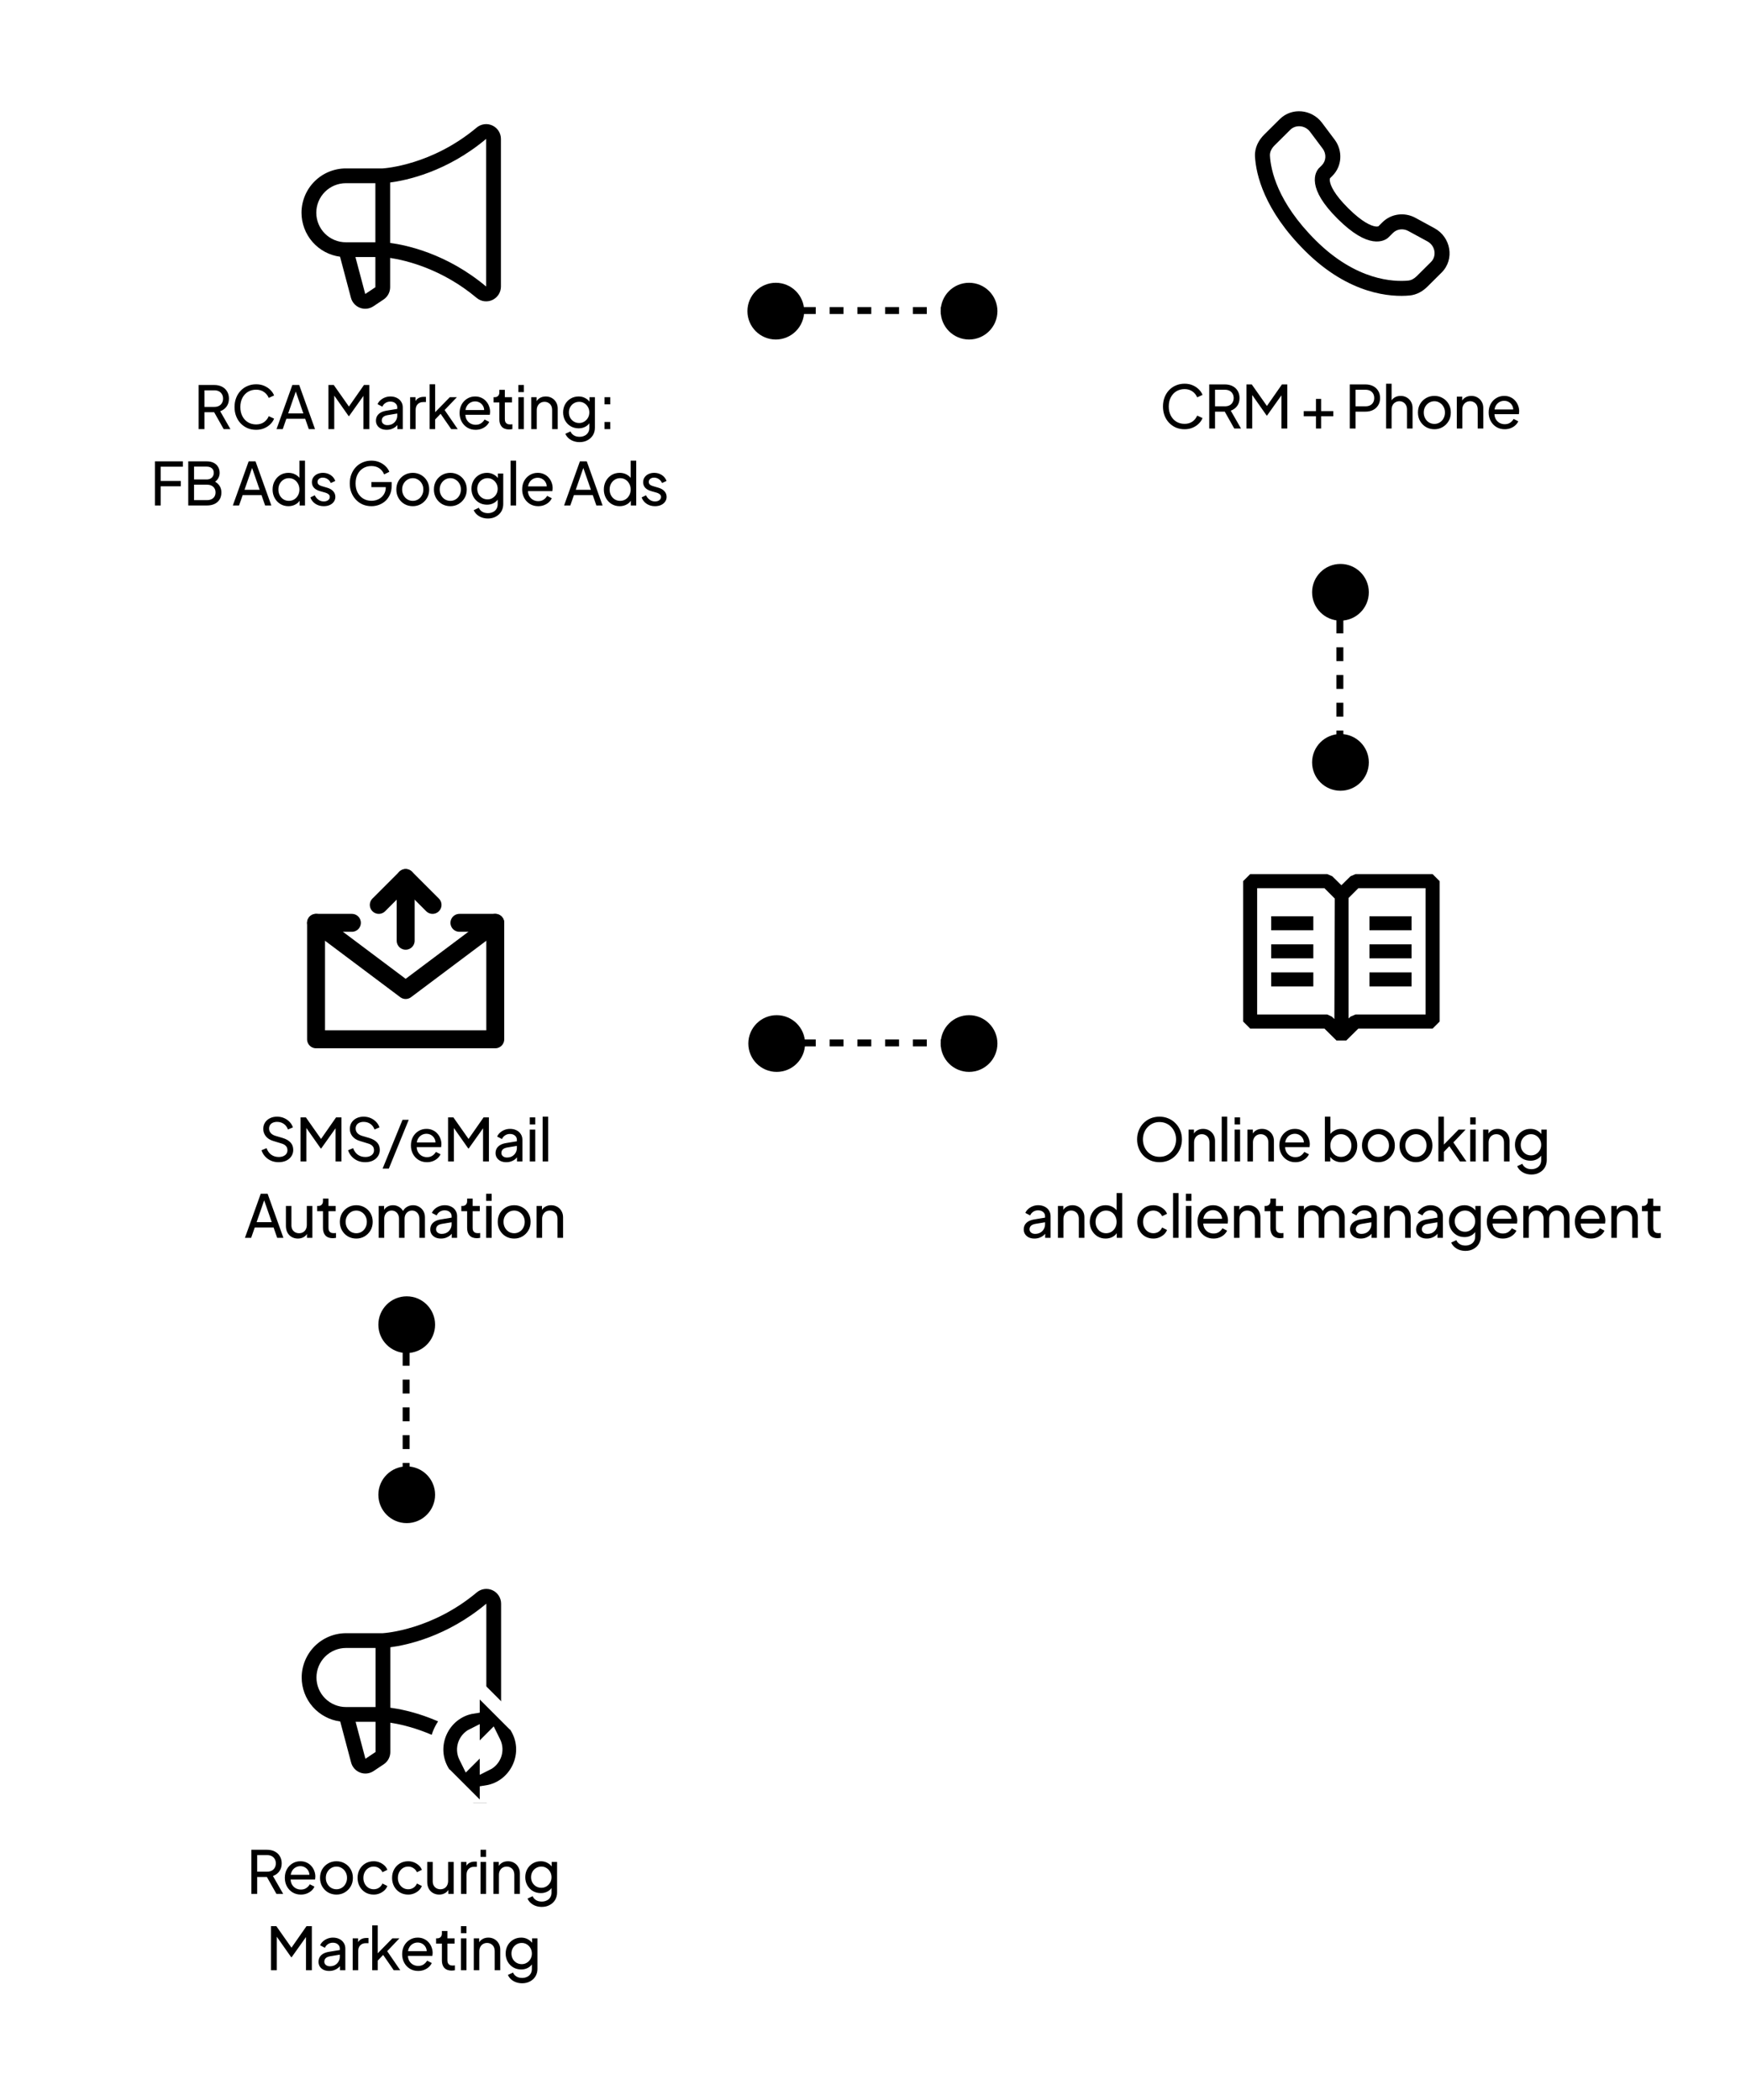 <svg width="503" height="605" viewBox="0 0 503 605" fill="none" xmlns="http://www.w3.org/2000/svg">
<path d="M223 89.469L279 89.469" stroke="black" stroke-width="2" stroke-dasharray="4 4"/>
<path d="M386 170.469L386 219.469" stroke="black" stroke-width="2" stroke-dasharray="4 4"/>
<path d="M117 381.469L117 430.469" stroke="black" stroke-width="2" stroke-dasharray="4 4"/>
<path d="M223 300.469H279" stroke="black" stroke-width="2" stroke-dasharray="4 4"/>
<g filter="url(#filter0_d_367_871)">
<rect x="10" y="8.469" width="213.495" height="162.063" rx="23" fill="white"/>
</g>
<path d="M86.864 61.29C86.867 57.905 88.213 54.66 90.606 52.267C93 49.874 96.245 48.528 99.629 48.524H110.214C110.988 48.479 124.474 47.529 137.317 36.758C137.937 36.238 138.693 35.904 139.496 35.798C140.299 35.692 141.115 35.818 141.849 36.159C142.584 36.501 143.205 37.045 143.641 37.728C144.076 38.411 144.308 39.204 144.309 40.014V82.566C144.308 83.376 144.077 84.169 143.642 84.852C143.206 85.535 142.585 86.08 141.851 86.422C141.116 86.764 140.3 86.89 139.496 86.784C138.693 86.677 137.937 86.344 137.317 85.823C127.272 77.398 116.839 74.983 112.395 74.308V82.744C112.396 83.445 112.223 84.135 111.893 84.754C111.562 85.372 111.084 85.9 110.501 86.289L107.576 88.238C107.01 88.616 106.363 88.852 105.687 88.928C105.011 89.003 104.327 88.916 103.693 88.673C103.058 88.43 102.49 88.039 102.038 87.531C101.585 87.024 101.261 86.415 101.092 85.757L97.962 73.959C94.891 73.551 92.073 72.041 90.031 69.71C87.99 67.38 86.864 64.388 86.864 61.29ZM140.053 82.547V40.014C128.668 49.564 117.014 51.981 112.395 52.577V69.992C117.009 70.598 128.66 73.01 140.053 82.547ZM105.214 84.674V84.704L108.139 82.754V74.055H102.395L105.214 84.674ZM99.629 69.8H108.139V52.779H99.629C97.372 52.779 95.207 53.676 93.611 55.272C92.015 56.868 91.119 59.032 91.119 61.29C91.119 63.547 92.015 65.711 93.611 67.307C95.207 68.903 97.372 69.8 99.629 69.8Z" fill="black"/>
<path d="M57.221 123.625V110.917H61.707C62.549 110.917 63.288 111.076 63.925 111.395C64.562 111.713 65.056 112.168 65.409 112.759C65.773 113.351 65.955 114.044 65.955 114.84C65.955 115.739 65.727 116.501 65.272 117.126C64.818 117.752 64.204 118.201 63.43 118.474L66.381 123.625H64.437L61.332 118.115L62.441 118.764H58.893V123.625H57.221ZM58.893 117.228H61.759C62.259 117.228 62.697 117.132 63.072 116.938C63.447 116.745 63.737 116.466 63.942 116.103C64.158 115.739 64.266 115.318 64.266 114.84C64.266 114.351 64.158 113.931 63.942 113.578C63.737 113.214 63.447 112.936 63.072 112.742C62.697 112.549 62.259 112.452 61.759 112.452H58.893V117.228ZM73.792 123.83C72.893 123.83 72.063 123.67 71.301 123.352C70.551 123.022 69.891 122.562 69.323 121.97C68.765 121.379 68.333 120.685 68.026 119.889C67.719 119.093 67.566 118.223 67.566 117.28C67.566 116.324 67.719 115.449 68.026 114.653C68.333 113.857 68.765 113.163 69.323 112.572C69.88 111.98 70.539 111.525 71.301 111.207C72.063 110.877 72.893 110.712 73.792 110.712C74.667 110.712 75.452 110.866 76.146 111.173C76.851 111.48 77.442 111.878 77.92 112.367C78.409 112.856 78.755 113.379 78.96 113.936L77.425 114.636C77.129 113.931 76.669 113.362 76.043 112.93C75.418 112.486 74.667 112.265 73.792 112.265C72.905 112.265 72.114 112.475 71.421 112.896C70.738 113.317 70.204 113.902 69.817 114.653C69.431 115.403 69.237 116.279 69.237 117.28C69.237 118.269 69.431 119.139 69.817 119.889C70.204 120.64 70.738 121.226 71.421 121.646C72.114 122.067 72.905 122.277 73.792 122.277C74.667 122.277 75.418 122.061 76.043 121.629C76.669 121.186 77.129 120.611 77.425 119.906L78.96 120.606C78.755 121.163 78.409 121.686 77.92 122.175C77.442 122.664 76.851 123.062 76.146 123.369C75.452 123.676 74.667 123.83 73.792 123.83ZM79.665 123.625L84.219 110.917H86.198L90.752 123.625H88.961L87.92 120.64H82.496L81.456 123.625H79.665ZM83.025 119.105H87.392L84.969 112.128H85.447L83.025 119.105ZM94.619 123.625V110.917H96.155L100.914 117.689H100.129L104.854 110.917H106.389V123.625H104.7V113.032L105.297 113.22L100.572 119.872H100.436L95.762 113.22L96.291 113.032V123.625H94.619ZM111.378 123.83C110.775 123.83 110.241 123.722 109.775 123.506C109.32 123.278 108.961 122.971 108.7 122.584C108.438 122.186 108.308 121.732 108.308 121.22C108.308 120.731 108.41 120.293 108.615 119.906C108.831 119.508 109.16 119.173 109.604 118.9C110.059 118.627 110.627 118.434 111.31 118.32L114.721 117.757V119.088L111.668 119.599C111.077 119.702 110.644 119.889 110.372 120.162C110.11 120.435 109.979 120.771 109.979 121.169C109.979 121.544 110.127 121.857 110.423 122.107C110.73 122.357 111.111 122.482 111.566 122.482C112.146 122.482 112.646 122.363 113.067 122.124C113.499 121.874 113.834 121.538 114.073 121.118C114.323 120.697 114.448 120.231 114.448 119.719V117.382C114.448 116.882 114.261 116.478 113.885 116.171C113.522 115.852 113.038 115.693 112.436 115.693C111.912 115.693 111.446 115.83 111.037 116.103C110.639 116.364 110.343 116.717 110.15 117.16L108.768 116.444C108.939 116.023 109.212 115.648 109.587 115.318C109.962 114.977 110.4 114.71 110.9 114.516C111.401 114.323 111.924 114.226 112.47 114.226C113.175 114.226 113.794 114.363 114.329 114.636C114.863 114.897 115.278 115.267 115.574 115.744C115.881 116.211 116.035 116.756 116.035 117.382V123.625H114.482V121.885L114.772 121.987C114.579 122.351 114.318 122.67 113.988 122.943C113.658 123.216 113.271 123.432 112.828 123.591C112.384 123.75 111.901 123.83 111.378 123.83ZM118.153 123.625V114.431H119.705V116.12L119.535 115.881C119.751 115.358 120.081 114.971 120.524 114.721C120.968 114.459 121.508 114.329 122.145 114.329H122.708V115.83H121.906C121.258 115.83 120.735 116.034 120.337 116.444C119.939 116.842 119.74 117.41 119.74 118.15V123.625H118.153ZM123.775 123.625V110.712H125.362V119.565L124.714 119.412L129.592 114.431H131.622L128.091 118.132L131.861 123.625H129.984L126.539 118.644L127.528 118.593L124.85 121.39L125.362 120.231V123.625H123.775ZM137.01 123.83C136.123 123.83 135.332 123.619 134.639 123.199C133.945 122.778 133.399 122.204 133.001 121.476C132.603 120.737 132.404 119.912 132.404 119.002C132.404 118.081 132.597 117.263 132.984 116.546C133.382 115.83 133.917 115.267 134.587 114.857C135.27 114.437 136.032 114.226 136.873 114.226C137.555 114.226 138.158 114.351 138.681 114.602C139.216 114.84 139.665 115.17 140.029 115.591C140.404 116 140.688 116.472 140.882 117.007C141.086 117.53 141.189 118.076 141.189 118.644C141.189 118.769 141.177 118.911 141.155 119.071C141.143 119.218 141.126 119.361 141.103 119.497H133.564V118.132H140.182L139.432 118.747C139.534 118.155 139.477 117.626 139.261 117.16C139.045 116.694 138.727 116.324 138.306 116.051C137.885 115.779 137.408 115.642 136.873 115.642C136.339 115.642 135.85 115.779 135.406 116.051C134.963 116.324 134.616 116.717 134.366 117.228C134.127 117.729 134.03 118.326 134.076 119.019C134.03 119.69 134.133 120.282 134.383 120.793C134.644 121.294 135.008 121.686 135.474 121.97C135.952 122.243 136.469 122.38 137.027 122.38C137.641 122.38 138.158 122.238 138.579 121.953C139 121.669 139.341 121.305 139.602 120.862L140.933 121.544C140.751 121.965 140.467 122.351 140.08 122.704C139.705 123.045 139.256 123.318 138.732 123.523C138.221 123.727 137.646 123.83 137.01 123.83ZM146.652 123.727C145.753 123.727 145.06 123.471 144.571 122.96C144.093 122.448 143.854 121.726 143.854 120.793V115.949H142.183V114.431H142.524C142.933 114.431 143.257 114.306 143.496 114.056C143.735 113.806 143.854 113.476 143.854 113.066V112.316H145.441V114.431H147.504V115.949H145.441V120.742C145.441 121.049 145.486 121.317 145.577 121.544C145.679 121.771 145.844 121.953 146.072 122.09C146.299 122.215 146.6 122.277 146.976 122.277C147.055 122.277 147.152 122.272 147.266 122.26C147.391 122.249 147.504 122.238 147.607 122.226V123.625C147.459 123.659 147.294 123.682 147.112 123.693C146.93 123.716 146.777 123.727 146.652 123.727ZM149.338 123.625V114.431H150.924V123.625H149.338ZM149.338 112.964V110.917H150.924V112.964H149.338ZM153.045 123.625V114.431H154.597V116.222L154.341 116.068C154.568 115.489 154.932 115.039 155.433 114.721C155.944 114.391 156.541 114.226 157.224 114.226C157.883 114.226 158.469 114.374 158.981 114.67C159.504 114.965 159.913 115.375 160.209 115.898C160.516 116.421 160.669 117.012 160.669 117.672V123.625H159.066V118.184C159.066 117.672 158.975 117.24 158.793 116.887C158.611 116.535 158.35 116.262 158.008 116.068C157.679 115.864 157.298 115.761 156.866 115.761C156.433 115.761 156.047 115.864 155.706 116.068C155.376 116.262 155.114 116.54 154.921 116.904C154.728 117.257 154.631 117.683 154.631 118.184V123.625H153.045ZM166.982 127.378C166.334 127.378 165.731 127.275 165.174 127.071C164.628 126.866 164.156 126.582 163.758 126.218C163.371 125.865 163.076 125.45 162.871 124.973L164.355 124.29C164.514 124.722 164.816 125.086 165.259 125.382C165.714 125.689 166.283 125.842 166.965 125.842C167.488 125.842 167.96 125.74 168.381 125.535C168.813 125.342 169.154 125.046 169.404 124.648C169.654 124.262 169.779 123.79 169.779 123.233V121.169L170.069 121.476C169.751 122.101 169.29 122.579 168.688 122.909C168.096 123.238 167.443 123.403 166.726 123.403C165.862 123.403 165.089 123.204 164.406 122.806C163.724 122.397 163.19 121.845 162.803 121.152C162.416 120.447 162.223 119.668 162.223 118.815C162.223 117.951 162.416 117.172 162.803 116.478C163.19 115.784 163.718 115.238 164.389 114.84C165.072 114.431 165.845 114.226 166.709 114.226C167.425 114.226 168.074 114.391 168.654 114.721C169.245 115.039 169.717 115.483 170.069 116.051L169.831 116.478V114.431H171.383V123.233C171.383 124.029 171.195 124.739 170.82 125.365C170.445 125.99 169.922 126.479 169.251 126.832C168.591 127.196 167.835 127.378 166.982 127.378ZM166.863 121.868C167.408 121.868 167.897 121.732 168.33 121.459C168.773 121.186 169.126 120.822 169.387 120.367C169.649 119.901 169.779 119.383 169.779 118.815C169.779 118.258 169.649 117.746 169.387 117.28C169.126 116.813 168.773 116.444 168.33 116.171C167.897 115.898 167.408 115.761 166.863 115.761C166.305 115.761 165.799 115.898 165.344 116.171C164.89 116.444 164.531 116.813 164.27 117.28C164.02 117.734 163.895 118.246 163.895 118.815C163.895 119.383 164.02 119.901 164.27 120.367C164.531 120.822 164.884 121.186 165.327 121.459C165.782 121.732 166.294 121.868 166.863 121.868ZM174.149 123.625V121.578H175.804V123.625H174.149ZM174.149 116.478V114.431H175.804V116.478H174.149ZM44.628 145.625V132.917H52.679V134.452H46.299V138.563H52.082V140.098H46.299V145.625H44.628ZM54.231 145.625V132.917H59.57C60.332 132.917 60.986 133.054 61.532 133.326C62.089 133.599 62.516 133.986 62.811 134.486C63.118 134.975 63.272 135.561 63.272 136.243C63.272 136.869 63.107 137.437 62.777 137.949C62.459 138.449 61.987 138.842 61.361 139.126L61.344 138.495C61.89 138.7 62.339 138.973 62.692 139.314C63.056 139.643 63.329 140.03 63.511 140.474C63.693 140.906 63.783 141.366 63.783 141.855C63.783 143.027 63.408 143.948 62.658 144.619C61.907 145.29 60.884 145.625 59.587 145.625H54.231ZM55.903 144.09H59.656C60.395 144.09 60.986 143.891 61.429 143.493C61.873 143.095 62.095 142.555 62.095 141.872C62.095 141.19 61.873 140.65 61.429 140.252C60.986 139.842 60.395 139.638 59.656 139.638H55.903V144.09ZM55.903 138.137H59.536C60.15 138.137 60.645 137.96 61.02 137.608C61.395 137.244 61.583 136.783 61.583 136.226C61.583 135.646 61.395 135.203 61.02 134.896C60.645 134.589 60.15 134.435 59.536 134.435H55.903V138.137ZM67.08 145.625L71.634 132.917H73.613L78.167 145.625H76.376L75.335 142.64H69.911L68.871 145.625H67.08ZM70.44 141.105H74.807L72.385 134.128H72.862L70.44 141.105ZM83.085 145.83C82.221 145.83 81.442 145.619 80.749 145.199C80.066 144.778 79.526 144.204 79.128 143.476C78.73 142.748 78.531 141.935 78.531 141.037C78.531 140.115 78.73 139.297 79.128 138.58C79.526 137.852 80.066 137.278 80.749 136.857C81.442 136.437 82.221 136.226 83.085 136.226C83.847 136.226 84.524 136.391 85.115 136.721C85.707 137.039 86.173 137.471 86.514 138.017L86.258 138.41V132.712H87.862V145.625H86.309V143.663L86.514 143.936C86.196 144.539 85.729 145.005 85.115 145.335C84.513 145.665 83.836 145.83 83.085 145.83ZM83.222 144.295C83.802 144.295 84.319 144.152 84.774 143.868C85.229 143.584 85.587 143.197 85.849 142.708C86.122 142.208 86.258 141.651 86.258 141.037C86.258 140.411 86.122 139.854 85.849 139.365C85.587 138.865 85.229 138.472 84.774 138.188C84.319 137.904 83.802 137.761 83.222 137.761C82.653 137.761 82.136 137.909 81.67 138.205C81.215 138.489 80.857 138.876 80.595 139.365C80.334 139.842 80.203 140.4 80.203 141.037C80.203 141.651 80.334 142.208 80.595 142.708C80.857 143.197 81.215 143.584 81.67 143.868C82.125 144.152 82.642 144.295 83.222 144.295ZM93.268 145.83C92.347 145.83 91.545 145.602 90.863 145.147C90.18 144.693 89.697 144.078 89.413 143.305L90.675 142.691C90.937 143.237 91.295 143.669 91.75 143.987C92.205 144.306 92.711 144.465 93.268 144.465C93.768 144.465 94.183 144.346 94.513 144.107C94.843 143.868 95.008 143.555 95.008 143.169C95.008 142.896 94.928 142.68 94.769 142.521C94.621 142.35 94.439 142.219 94.223 142.128C94.007 142.026 93.808 141.952 93.626 141.906L92.245 141.514C91.414 141.275 90.806 140.934 90.419 140.491C90.044 140.047 89.856 139.53 89.856 138.938C89.856 138.393 89.993 137.921 90.266 137.523C90.55 137.113 90.931 136.795 91.409 136.567C91.898 136.34 92.444 136.226 93.046 136.226C93.854 136.226 94.576 136.431 95.213 136.84C95.861 137.25 96.321 137.824 96.594 138.563L95.298 139.16C95.093 138.683 94.786 138.307 94.377 138.034C93.967 137.75 93.507 137.608 92.995 137.608C92.529 137.608 92.159 137.727 91.886 137.966C91.613 138.194 91.477 138.484 91.477 138.836C91.477 139.098 91.545 139.314 91.682 139.484C91.818 139.643 91.983 139.769 92.176 139.86C92.37 139.939 92.557 140.007 92.739 140.064L94.24 140.508C94.991 140.724 95.571 141.059 95.98 141.514C96.401 141.969 96.611 142.515 96.611 143.152C96.611 143.663 96.469 144.124 96.185 144.533C95.9 144.943 95.508 145.261 95.008 145.489C94.507 145.716 93.927 145.83 93.268 145.83ZM107.009 145.83C106.111 145.83 105.281 145.67 104.519 145.352C103.757 145.022 103.098 144.562 102.54 143.97C101.983 143.379 101.545 142.685 101.227 141.889C100.92 141.093 100.766 140.223 100.766 139.28C100.766 138.324 100.92 137.449 101.227 136.653C101.534 135.857 101.966 135.163 102.523 134.572C103.08 133.98 103.74 133.525 104.502 133.207C105.264 132.877 106.094 132.712 106.992 132.712C107.868 132.712 108.653 132.866 109.346 133.173C110.051 133.48 110.643 133.878 111.12 134.367C111.609 134.856 111.956 135.379 112.161 135.936L110.66 136.67C110.364 135.931 109.904 135.345 109.278 134.913C108.653 134.481 107.891 134.265 106.992 134.265C106.105 134.265 105.315 134.475 104.621 134.896C103.939 135.317 103.405 135.902 103.018 136.653C102.631 137.403 102.438 138.279 102.438 139.28C102.438 140.269 102.631 141.139 103.018 141.889C103.416 142.64 103.956 143.226 104.638 143.646C105.332 144.067 106.122 144.277 107.009 144.277C107.783 144.277 108.482 144.113 109.107 143.783C109.733 143.453 110.228 142.998 110.592 142.418C110.955 141.838 111.137 141.167 111.137 140.405V139.621L111.905 140.337H106.992V138.887H112.826V140.013C112.826 140.9 112.673 141.702 112.365 142.418C112.058 143.135 111.638 143.749 111.103 144.26C110.569 144.761 109.949 145.147 109.244 145.42C108.539 145.693 107.794 145.83 107.009 145.83ZM118.922 145.83C118.035 145.83 117.233 145.625 116.517 145.216C115.801 144.795 115.232 144.221 114.811 143.493C114.391 142.765 114.18 141.941 114.18 141.019C114.18 140.098 114.385 139.28 114.794 138.563C115.215 137.847 115.784 137.278 116.5 136.857C117.216 136.437 118.024 136.226 118.922 136.226C119.809 136.226 120.611 136.437 121.327 136.857C122.044 137.267 122.607 137.83 123.016 138.546C123.437 139.263 123.647 140.087 123.647 141.019C123.647 141.952 123.431 142.782 122.999 143.51C122.567 144.226 121.993 144.795 121.276 145.216C120.571 145.625 119.786 145.83 118.922 145.83ZM118.922 144.295C119.491 144.295 120.002 144.152 120.457 143.868C120.924 143.584 121.287 143.191 121.549 142.691C121.822 142.191 121.958 141.634 121.958 141.019C121.958 140.394 121.822 139.842 121.549 139.365C121.287 138.876 120.924 138.489 120.457 138.205C120.002 137.909 119.491 137.761 118.922 137.761C118.342 137.761 117.819 137.909 117.353 138.205C116.898 138.489 116.534 138.876 116.261 139.365C115.988 139.842 115.852 140.394 115.852 141.019C115.852 141.634 115.988 142.191 116.261 142.691C116.534 143.191 116.898 143.584 117.353 143.868C117.819 144.152 118.342 144.295 118.922 144.295ZM129.742 145.83C128.855 145.83 128.053 145.625 127.337 145.216C126.62 144.795 126.052 144.221 125.631 143.493C125.21 142.765 125 141.941 125 141.019C125 140.098 125.204 139.28 125.614 138.563C126.035 137.847 126.603 137.278 127.32 136.857C128.036 136.437 128.843 136.226 129.742 136.226C130.629 136.226 131.43 136.437 132.147 136.857C132.863 137.267 133.426 137.83 133.836 138.546C134.256 139.263 134.467 140.087 134.467 141.019C134.467 141.952 134.251 142.782 133.818 143.51C133.386 144.226 132.812 144.795 132.096 145.216C131.391 145.625 130.606 145.83 129.742 145.83ZM129.742 144.295C130.31 144.295 130.822 144.152 131.277 143.868C131.743 143.584 132.107 143.191 132.369 142.691C132.642 142.191 132.778 141.634 132.778 141.019C132.778 140.394 132.642 139.842 132.369 139.365C132.107 138.876 131.743 138.489 131.277 138.205C130.822 137.909 130.31 137.761 129.742 137.761C129.162 137.761 128.639 137.909 128.172 138.205C127.718 138.489 127.354 138.876 127.081 139.365C126.808 139.842 126.671 140.394 126.671 141.019C126.671 141.634 126.808 142.191 127.081 142.691C127.354 143.191 127.718 143.584 128.172 143.868C128.639 144.152 129.162 144.295 129.742 144.295ZM140.578 149.378C139.93 149.378 139.327 149.275 138.77 149.071C138.224 148.866 137.752 148.582 137.354 148.218C136.968 147.865 136.672 147.45 136.467 146.973L137.951 146.29C138.111 146.722 138.412 147.086 138.856 147.382C139.31 147.689 139.879 147.842 140.561 147.842C141.084 147.842 141.556 147.74 141.977 147.535C142.409 147.342 142.75 147.046 143.001 146.648C143.251 146.262 143.376 145.79 143.376 145.233V143.169L143.666 143.476C143.347 144.101 142.887 144.579 142.284 144.909C141.693 145.238 141.039 145.403 140.322 145.403C139.458 145.403 138.685 145.204 138.003 144.806C137.32 144.397 136.786 143.845 136.399 143.152C136.013 142.447 135.819 141.668 135.819 140.815C135.819 139.951 136.013 139.172 136.399 138.478C136.786 137.784 137.315 137.238 137.986 136.84C138.668 136.431 139.441 136.226 140.305 136.226C141.022 136.226 141.67 136.391 142.25 136.721C142.841 137.039 143.313 137.483 143.666 138.051L143.427 138.478V136.431H144.979V145.233C144.979 146.029 144.792 146.739 144.416 147.365C144.041 147.99 143.518 148.479 142.847 148.832C142.187 149.196 141.431 149.378 140.578 149.378ZM140.459 143.868C141.005 143.868 141.494 143.732 141.926 143.459C142.369 143.186 142.722 142.822 142.983 142.367C143.245 141.901 143.376 141.383 143.376 140.815C143.376 140.258 143.245 139.746 142.983 139.28C142.722 138.813 142.369 138.444 141.926 138.171C141.494 137.898 141.005 137.761 140.459 137.761C139.902 137.761 139.396 137.898 138.941 138.171C138.486 138.444 138.128 138.813 137.866 139.28C137.616 139.734 137.491 140.246 137.491 140.815C137.491 141.383 137.616 141.901 137.866 142.367C138.128 142.822 138.48 143.186 138.924 143.459C139.379 143.732 139.89 143.868 140.459 143.868ZM147.097 145.625V132.712H148.684V145.625H147.097ZM155.034 145.83C154.147 145.83 153.357 145.619 152.663 145.199C151.97 144.778 151.424 144.204 151.026 143.476C150.628 142.737 150.429 141.912 150.429 141.002C150.429 140.081 150.622 139.263 151.009 138.546C151.407 137.83 151.941 137.267 152.612 136.857C153.295 136.437 154.056 136.226 154.898 136.226C155.58 136.226 156.183 136.351 156.706 136.602C157.241 136.84 157.69 137.17 158.054 137.591C158.429 138 158.713 138.472 158.906 139.007C159.111 139.53 159.214 140.076 159.214 140.644C159.214 140.769 159.202 140.911 159.179 141.071C159.168 141.218 159.151 141.361 159.128 141.497H151.589V140.132H158.207L157.457 140.747C157.559 140.155 157.502 139.626 157.286 139.16C157.07 138.694 156.752 138.324 156.331 138.051C155.91 137.779 155.432 137.642 154.898 137.642C154.363 137.642 153.874 137.779 153.431 138.051C152.987 138.324 152.641 138.717 152.39 139.228C152.152 139.729 152.055 140.326 152.1 141.019C152.055 141.69 152.157 142.282 152.408 142.793C152.669 143.294 153.033 143.686 153.499 143.97C153.977 144.243 154.494 144.38 155.051 144.38C155.666 144.38 156.183 144.238 156.604 143.953C157.024 143.669 157.366 143.305 157.627 142.862L158.958 143.544C158.776 143.965 158.491 144.351 158.105 144.704C157.73 145.045 157.28 145.318 156.757 145.523C156.245 145.727 155.671 145.83 155.034 145.83ZM162.507 145.625L167.062 132.917H169.041L173.595 145.625H171.804L170.763 142.64H165.339L164.299 145.625H162.507ZM165.868 141.105H170.235L167.812 134.128H168.29L165.868 141.105ZM178.513 145.83C177.649 145.83 176.87 145.619 176.176 145.199C175.494 144.778 174.954 144.204 174.556 143.476C174.158 142.748 173.959 141.935 173.959 141.037C173.959 140.115 174.158 139.297 174.556 138.58C174.954 137.852 175.494 137.278 176.176 136.857C176.87 136.437 177.649 136.226 178.513 136.226C179.275 136.226 179.952 136.391 180.543 136.721C181.135 137.039 181.601 137.471 181.942 138.017L181.686 138.41V132.712H183.29V145.625H181.737V143.663L181.942 143.936C181.624 144.539 181.157 145.005 180.543 145.335C179.941 145.665 179.264 145.83 178.513 145.83ZM178.65 144.295C179.23 144.295 179.747 144.152 180.202 143.868C180.657 143.584 181.015 143.197 181.277 142.708C181.55 142.208 181.686 141.651 181.686 141.037C181.686 140.411 181.55 139.854 181.277 139.365C181.015 138.865 180.657 138.472 180.202 138.188C179.747 137.904 179.23 137.761 178.65 137.761C178.081 137.761 177.564 137.909 177.098 138.205C176.643 138.489 176.285 138.876 176.023 139.365C175.761 139.842 175.631 140.4 175.631 141.037C175.631 141.651 175.761 142.208 176.023 142.708C176.285 143.197 176.643 143.584 177.098 143.868C177.552 144.152 178.07 144.295 178.65 144.295ZM188.696 145.83C187.775 145.83 186.973 145.602 186.291 145.147C185.608 144.693 185.125 144.078 184.841 143.305L186.103 142.691C186.365 143.237 186.723 143.669 187.178 143.987C187.633 144.306 188.139 144.465 188.696 144.465C189.196 144.465 189.611 144.346 189.941 144.107C190.271 143.868 190.436 143.555 190.436 143.169C190.436 142.896 190.356 142.68 190.197 142.521C190.049 142.35 189.867 142.219 189.651 142.128C189.435 142.026 189.236 141.952 189.054 141.906L187.672 141.514C186.842 141.275 186.234 140.934 185.847 140.491C185.472 140.047 185.284 139.53 185.284 138.938C185.284 138.393 185.421 137.921 185.694 137.523C185.978 137.113 186.359 136.795 186.837 136.567C187.326 136.34 187.871 136.226 188.474 136.226C189.281 136.226 190.004 136.431 190.64 136.84C191.289 137.25 191.749 137.824 192.022 138.563L190.726 139.16C190.521 138.683 190.214 138.307 189.805 138.034C189.395 137.75 188.935 137.608 188.423 137.608C187.957 137.608 187.587 137.727 187.314 137.966C187.041 138.194 186.905 138.484 186.905 138.836C186.905 139.098 186.973 139.314 187.109 139.484C187.246 139.643 187.411 139.769 187.604 139.86C187.797 139.939 187.985 140.007 188.167 140.064L189.668 140.508C190.419 140.724 190.999 141.059 191.408 141.514C191.829 141.969 192.039 142.515 192.039 143.152C192.039 143.663 191.897 144.124 191.613 144.533C191.328 144.943 190.936 145.261 190.436 145.489C189.935 145.716 189.355 145.83 188.696 145.83Z" fill="black"/>
<circle cx="223.496" cy="89.64" r="8.171" fill="black"/>
<g filter="url(#filter1_d_367_871)">
<rect x="10" y="430.469" width="213.495" height="162.063" rx="23" fill="white"/>
</g>
<g clip-path="url(#clip0_367_871)">
<path d="M86.914 483.29C86.918 479.905 88.264 476.66 90.657 474.267C93.05 471.874 96.295 470.528 99.68 470.524H110.265C111.039 470.479 124.525 469.529 137.368 458.758C137.988 458.238 138.744 457.905 139.547 457.798C140.349 457.692 141.166 457.817 141.9 458.159C142.634 458.501 143.256 459.045 143.691 459.728C144.127 460.411 144.359 461.204 144.359 462.014V504.566C144.359 505.376 144.128 506.169 143.692 506.852C143.257 507.535 142.636 508.08 141.901 508.422C141.167 508.764 140.35 508.89 139.547 508.784C138.744 508.678 137.988 508.344 137.368 507.823C127.323 499.398 116.889 496.983 112.445 496.308V504.744C112.446 505.445 112.274 506.135 111.944 506.754C111.613 507.372 111.135 507.9 110.552 508.289L107.626 510.238C107.061 510.616 106.413 510.852 105.738 510.928C105.062 511.003 104.378 510.916 103.743 510.673C103.108 510.43 102.541 510.039 102.088 509.531C101.636 509.024 101.312 508.415 101.143 507.757L98.012 495.959C94.941 495.551 92.123 494.041 90.082 491.711C88.041 489.38 86.915 486.388 86.914 483.29ZM140.104 504.547V462.014C128.719 471.564 117.065 473.981 112.445 474.577V491.991C117.06 492.598 128.711 495.01 140.104 504.547ZM105.265 506.675V506.704L108.19 504.754V496.055H102.446L105.265 506.675ZM99.68 491.8H108.19V474.779H99.68C97.423 474.779 95.258 475.676 93.662 477.272C92.066 478.868 91.169 481.033 91.169 483.29C91.169 485.547 92.066 487.711 93.662 489.307C95.258 490.903 97.423 491.8 99.68 491.8Z" fill="black"/>
<path d="M139.623 488.206L136.209 484.792V489.62V491.702C127.491 493.063 122.712 503.198 127.819 510.916L129.17 512.958L129.54 512.589L130.902 513.951L136.794 519.843L140.209 523.258V518.429V516.347C148.927 514.986 153.705 504.852 148.598 497.133L147.247 495.091L146.877 495.461L145.516 494.099L139.623 488.206ZM134.135 506.072C132.965 503.703 134.068 501.004 136.209 499.941V501.406V505.815L134.736 507.288L134.135 506.072ZM140.209 506.644V502.234L141.681 500.761L142.282 501.977C143.452 504.347 142.349 507.046 140.209 508.108V506.644Z" fill="black" stroke="white" stroke-width="4"/>
</g>
<path d="M72.419 545.625V532.917H76.905C77.746 532.917 78.485 533.076 79.122 533.395C79.759 533.713 80.254 534.168 80.606 534.759C80.97 535.351 81.152 536.044 81.152 536.84C81.152 537.739 80.925 538.501 80.47 539.126C80.015 539.752 79.401 540.201 78.628 540.474L81.579 545.625H79.634L76.529 540.115L77.638 540.764H74.09V545.625H72.419ZM74.09 539.228H76.956C77.456 539.228 77.894 539.132 78.269 538.938C78.645 538.745 78.935 538.466 79.139 538.103C79.355 537.739 79.463 537.318 79.463 536.84C79.463 536.351 79.355 535.931 79.139 535.578C78.935 535.214 78.645 534.936 78.269 534.742C77.894 534.549 77.456 534.452 76.956 534.452H74.09V539.228ZM86.665 545.83C85.778 545.83 84.987 545.619 84.293 545.199C83.6 544.778 83.054 544.204 82.656 543.476C82.258 542.737 82.059 541.912 82.059 541.002C82.059 540.081 82.252 539.263 82.639 538.546C83.037 537.83 83.571 537.267 84.242 536.857C84.925 536.437 85.686 536.226 86.528 536.226C87.21 536.226 87.813 536.351 88.336 536.602C88.871 536.84 89.32 537.17 89.684 537.591C90.059 538 90.343 538.472 90.537 539.007C90.741 539.53 90.844 540.076 90.844 540.644C90.844 540.769 90.832 540.911 90.809 541.071C90.798 541.218 90.781 541.361 90.758 541.497H83.219V540.132H89.837L89.087 540.747C89.189 540.155 89.132 539.626 88.916 539.16C88.7 538.694 88.382 538.324 87.961 538.051C87.54 537.779 87.062 537.642 86.528 537.642C85.994 537.642 85.505 537.779 85.061 538.051C84.618 538.324 84.271 538.717 84.021 539.228C83.782 539.729 83.685 540.326 83.731 541.019C83.685 541.69 83.787 542.282 84.038 542.793C84.299 543.294 84.663 543.686 85.129 543.97C85.607 544.243 86.124 544.38 86.682 544.38C87.296 544.38 87.813 544.238 88.234 543.953C88.655 543.669 88.996 543.305 89.257 542.862L90.588 543.544C90.406 543.965 90.121 544.351 89.735 544.704C89.36 545.045 88.91 545.318 88.387 545.523C87.876 545.727 87.301 545.83 86.665 545.83ZM96.938 545.83C96.051 545.83 95.249 545.625 94.532 545.216C93.816 544.795 93.247 544.221 92.827 543.493C92.406 542.765 92.196 541.941 92.196 541.019C92.196 540.098 92.4 539.28 92.81 538.563C93.23 537.847 93.799 537.278 94.515 536.857C95.232 536.437 96.039 536.226 96.938 536.226C97.825 536.226 98.626 536.437 99.343 536.857C100.059 537.267 100.622 537.83 101.031 538.546C101.452 539.263 101.663 540.087 101.663 541.019C101.663 541.952 101.446 542.782 101.014 543.51C100.582 544.226 100.008 544.795 99.291 545.216C98.587 545.625 97.802 545.83 96.938 545.83ZM96.938 544.295C97.506 544.295 98.018 544.152 98.473 543.868C98.939 543.584 99.303 543.191 99.564 542.691C99.837 542.191 99.974 541.634 99.974 541.019C99.974 540.394 99.837 539.842 99.564 539.365C99.303 538.876 98.939 538.489 98.473 538.205C98.018 537.909 97.506 537.761 96.938 537.761C96.358 537.761 95.835 537.909 95.368 538.205C94.913 538.489 94.549 538.876 94.277 539.365C94.004 539.842 93.867 540.394 93.867 541.019C93.867 541.634 94.004 542.191 94.277 542.691C94.549 543.191 94.913 543.584 95.368 543.868C95.835 544.152 96.358 544.295 96.938 544.295ZM107.655 545.83C106.756 545.83 105.955 545.619 105.25 545.199C104.556 544.778 104.01 544.204 103.612 543.476C103.214 542.748 103.015 541.929 103.015 541.019C103.015 540.098 103.214 539.28 103.612 538.563C104.01 537.847 104.556 537.278 105.25 536.857C105.955 536.437 106.756 536.226 107.655 536.226C108.258 536.226 108.82 536.334 109.344 536.55C109.867 536.766 110.327 537.056 110.725 537.42C111.123 537.784 111.413 538.211 111.595 538.7L110.179 539.382C109.963 538.904 109.633 538.518 109.19 538.222C108.746 537.915 108.235 537.761 107.655 537.761C107.098 537.761 106.592 537.904 106.137 538.188C105.693 538.472 105.341 538.859 105.079 539.348C104.818 539.837 104.687 540.4 104.687 541.037C104.687 541.651 104.818 542.208 105.079 542.708C105.341 543.197 105.693 543.584 106.137 543.868C106.592 544.152 107.098 544.295 107.655 544.295C108.235 544.295 108.746 544.147 109.19 543.851C109.633 543.544 109.963 543.14 110.179 542.64L111.595 543.356C111.413 543.834 111.123 544.26 110.725 544.636C110.327 545 109.867 545.29 109.344 545.506C108.82 545.722 108.258 545.83 107.655 545.83ZM117.592 545.83C116.693 545.83 115.891 545.619 115.186 545.199C114.493 544.778 113.947 544.204 113.549 543.476C113.151 542.748 112.952 541.929 112.952 541.019C112.952 540.098 113.151 539.28 113.549 538.563C113.947 537.847 114.493 537.278 115.186 536.857C115.891 536.437 116.693 536.226 117.592 536.226C118.194 536.226 118.757 536.334 119.28 536.55C119.803 536.766 120.264 537.056 120.662 537.42C121.06 537.784 121.35 538.211 121.532 538.7L120.116 539.382C119.9 538.904 119.57 538.518 119.127 538.222C118.683 537.915 118.171 537.761 117.592 537.761C117.034 537.761 116.528 537.904 116.073 538.188C115.63 538.472 115.277 538.859 115.016 539.348C114.754 539.837 114.623 540.4 114.623 541.037C114.623 541.651 114.754 542.208 115.016 542.708C115.277 543.197 115.63 543.584 116.073 543.868C116.528 544.152 117.034 544.295 117.592 544.295C118.171 544.295 118.683 544.147 119.127 543.851C119.57 543.544 119.9 543.14 120.116 542.64L121.532 543.356C121.35 543.834 121.06 544.26 120.662 544.636C120.264 545 119.803 545.29 119.28 545.506C118.757 545.722 118.194 545.83 117.592 545.83ZM126.522 545.83C125.862 545.83 125.265 545.676 124.731 545.369C124.208 545.062 123.798 544.636 123.503 544.09C123.218 543.533 123.076 542.896 123.076 542.179V536.431H124.663V542.009C124.663 542.464 124.754 542.862 124.935 543.203C125.129 543.544 125.39 543.811 125.72 544.005C126.061 544.198 126.448 544.295 126.88 544.295C127.312 544.295 127.693 544.198 128.023 544.005C128.364 543.811 128.626 543.533 128.808 543.169C129.001 542.805 129.098 542.373 129.098 541.872V536.431H130.701V545.625H129.149V543.834L129.405 543.987C129.189 544.567 128.819 545.022 128.296 545.352C127.784 545.67 127.193 545.83 126.522 545.83ZM132.817 545.625V536.431H134.37V538.12L134.199 537.881C134.415 537.358 134.745 536.971 135.188 536.721C135.632 536.459 136.172 536.329 136.809 536.329H137.372V537.83H136.57C135.922 537.83 135.399 538.034 135.001 538.444C134.603 538.842 134.404 539.41 134.404 540.15V545.625H132.817ZM138.44 545.625V536.431H140.026V545.625H138.44ZM138.44 534.964V532.917H140.026V534.964H138.44ZM142.146 545.625V536.431H143.699V538.222L143.443 538.068C143.67 537.489 144.034 537.039 144.535 536.721C145.046 536.391 145.643 536.226 146.326 536.226C146.985 536.226 147.571 536.374 148.083 536.67C148.606 536.965 149.015 537.375 149.311 537.898C149.618 538.421 149.771 539.012 149.771 539.672V545.625H148.168V540.184C148.168 539.672 148.077 539.24 147.895 538.887C147.713 538.535 147.451 538.262 147.11 538.068C146.78 537.864 146.399 537.761 145.967 537.761C145.535 537.761 145.149 537.864 144.807 538.068C144.478 538.262 144.216 538.54 144.023 538.904C143.829 539.257 143.733 539.683 143.733 540.184V545.625H142.146ZM156.084 549.378C155.436 549.378 154.833 549.275 154.276 549.071C153.73 548.866 153.258 548.582 152.86 548.218C152.473 547.865 152.178 547.45 151.973 546.973L153.457 546.29C153.616 546.722 153.918 547.086 154.361 547.382C154.816 547.689 155.384 547.842 156.067 547.842C156.59 547.842 157.062 547.74 157.483 547.535C157.915 547.342 158.256 547.046 158.506 546.648C158.756 546.262 158.881 545.79 158.881 545.233V543.169L159.171 543.476C158.853 544.101 158.392 544.579 157.79 544.909C157.198 545.238 156.544 545.403 155.828 545.403C154.964 545.403 154.19 545.204 153.508 544.806C152.826 544.397 152.291 543.845 151.905 543.152C151.518 542.447 151.325 541.668 151.325 540.815C151.325 539.951 151.518 539.172 151.905 538.478C152.291 537.784 152.82 537.238 153.491 536.84C154.173 536.431 154.947 536.226 155.811 536.226C156.527 536.226 157.176 536.391 157.756 536.721C158.347 537.039 158.819 537.483 159.171 538.051L158.932 538.478V536.431H160.485V545.233C160.485 546.029 160.297 546.739 159.922 547.365C159.547 547.99 159.023 548.479 158.353 548.832C157.693 549.196 156.937 549.378 156.084 549.378ZM155.964 543.868C156.51 543.868 156.999 543.732 157.431 543.459C157.875 543.186 158.227 542.822 158.489 542.367C158.751 541.901 158.881 541.383 158.881 540.815C158.881 540.258 158.751 539.746 158.489 539.28C158.227 538.813 157.875 538.444 157.431 538.171C156.999 537.898 156.51 537.761 155.964 537.761C155.407 537.761 154.901 537.898 154.446 538.171C153.991 538.444 153.633 538.813 153.372 539.28C153.122 539.734 152.996 540.246 152.996 540.815C152.996 541.383 153.122 541.901 153.372 542.367C153.633 542.822 153.986 543.186 154.429 543.459C154.884 543.732 155.396 543.868 155.964 543.868ZM78.07 567.625V554.917H79.605L84.364 561.689H83.579L88.305 554.917H89.84V567.625H88.151V557.032L88.748 557.22L84.023 563.872H83.887L79.213 557.22L79.742 557.032V567.625H78.07ZM94.829 567.83C94.226 567.83 93.691 567.722 93.225 567.506C92.77 567.278 92.412 566.971 92.15 566.584C91.889 566.186 91.758 565.732 91.758 565.22C91.758 564.731 91.861 564.293 92.065 563.906C92.281 563.508 92.611 563.173 93.055 562.9C93.509 562.627 94.078 562.434 94.76 562.32L98.172 561.757V563.088L95.118 563.599C94.527 563.702 94.095 563.889 93.822 564.162C93.561 564.435 93.43 564.771 93.43 565.169C93.43 565.544 93.578 565.857 93.873 566.107C94.18 566.357 94.561 566.482 95.016 566.482C95.596 566.482 96.096 566.363 96.517 566.124C96.949 565.874 97.285 565.538 97.524 565.118C97.774 564.697 97.899 564.231 97.899 563.719V561.382C97.899 560.882 97.711 560.478 97.336 560.171C96.972 559.852 96.489 559.693 95.886 559.693C95.363 559.693 94.897 559.83 94.487 560.103C94.089 560.364 93.794 560.717 93.6 561.16L92.219 560.444C92.389 560.023 92.662 559.648 93.037 559.318C93.413 558.977 93.85 558.71 94.351 558.516C94.851 558.323 95.374 558.226 95.92 558.226C96.625 558.226 97.245 558.363 97.779 558.636C98.314 558.897 98.729 559.267 99.025 559.744C99.332 560.211 99.485 560.756 99.485 561.382V567.625H97.933V565.885L98.223 565.987C98.03 566.351 97.768 566.67 97.438 566.943C97.109 567.216 96.722 567.432 96.278 567.591C95.835 567.75 95.352 567.83 94.829 567.83ZM101.604 567.625V558.431H103.156V560.12L102.985 559.881C103.201 559.358 103.531 558.971 103.975 558.721C104.418 558.459 104.958 558.329 105.595 558.329H106.158V559.83H105.356C104.708 559.83 104.185 560.034 103.787 560.444C103.389 560.842 103.19 561.41 103.19 562.15V567.625H101.604ZM107.226 567.625V554.712H108.812V563.565L108.164 563.412L113.043 558.431H115.073L111.542 562.132L115.311 567.625H113.435L109.989 562.644L110.979 562.593L108.301 565.39L108.812 564.231V567.625H107.226ZM120.46 567.83C119.573 567.83 118.783 567.619 118.089 567.199C117.396 566.778 116.85 566.204 116.452 565.476C116.054 564.737 115.855 563.912 115.855 563.002C115.855 562.081 116.048 561.263 116.435 560.546C116.833 559.83 117.367 559.267 118.038 558.857C118.72 558.437 119.482 558.226 120.324 558.226C121.006 558.226 121.609 558.351 122.132 558.602C122.666 558.84 123.115 559.17 123.479 559.591C123.855 560 124.139 560.472 124.332 561.007C124.537 561.53 124.639 562.076 124.639 562.644C124.639 562.769 124.628 562.911 124.605 563.071C124.594 563.218 124.577 563.361 124.554 563.497H117.015V562.132H123.633L122.882 562.747C122.985 562.155 122.928 561.626 122.712 561.16C122.496 560.694 122.177 560.324 121.757 560.051C121.336 559.779 120.858 559.642 120.324 559.642C119.789 559.642 119.3 559.779 118.857 560.051C118.413 560.324 118.066 560.717 117.816 561.228C117.577 561.729 117.481 562.326 117.526 563.019C117.481 563.69 117.583 564.282 117.833 564.793C118.095 565.294 118.459 565.686 118.925 565.97C119.403 566.243 119.92 566.38 120.477 566.38C121.091 566.38 121.609 566.238 122.029 565.953C122.45 565.669 122.791 565.305 123.053 564.862L124.383 565.544C124.201 565.965 123.917 566.351 123.531 566.704C123.155 567.045 122.706 567.318 122.183 567.523C121.671 567.727 121.097 567.83 120.46 567.83ZM130.102 567.727C129.204 567.727 128.51 567.471 128.021 566.96C127.543 566.448 127.305 565.726 127.305 564.793V559.949H125.633V558.431H125.974C126.384 558.431 126.708 558.306 126.946 558.056C127.185 557.806 127.305 557.476 127.305 557.066V556.316H128.891V558.431H130.955V559.949H128.891V564.742C128.891 565.049 128.937 565.317 129.028 565.544C129.13 565.771 129.295 565.953 129.522 566.09C129.75 566.215 130.051 566.277 130.426 566.277C130.506 566.277 130.602 566.272 130.716 566.26C130.841 566.249 130.955 566.238 131.057 566.226V567.625C130.91 567.659 130.745 567.682 130.563 567.693C130.381 567.716 130.227 567.727 130.102 567.727ZM132.788 567.625V558.431H134.375V567.625H132.788ZM132.788 556.964V554.917H134.375V556.964H132.788ZM136.495 567.625V558.431H138.047V560.222L137.792 560.068C138.019 559.489 138.383 559.039 138.883 558.721C139.395 558.391 139.992 558.226 140.674 558.226C141.334 558.226 141.919 558.374 142.431 558.67C142.954 558.965 143.364 559.375 143.659 559.898C143.966 560.421 144.12 561.012 144.12 561.672V567.625H142.516V562.184C142.516 561.672 142.425 561.24 142.244 560.887C142.062 560.535 141.8 560.262 141.459 560.068C141.129 559.864 140.748 559.761 140.316 559.761C139.884 559.761 139.497 559.864 139.156 560.068C138.826 560.262 138.565 560.54 138.371 560.904C138.178 561.257 138.081 561.683 138.081 562.184V567.625H136.495ZM150.433 571.378C149.784 571.378 149.182 571.275 148.624 571.071C148.079 570.866 147.607 570.582 147.209 570.218C146.822 569.865 146.526 569.45 146.322 568.973L147.806 568.29C147.965 568.722 148.266 569.086 148.71 569.382C149.165 569.689 149.733 569.842 150.415 569.842C150.939 569.842 151.41 569.74 151.831 569.535C152.263 569.342 152.605 569.046 152.855 568.648C153.105 568.262 153.23 567.79 153.23 567.233V565.169L153.52 565.476C153.202 566.101 152.741 566.579 152.138 566.909C151.547 567.238 150.893 567.403 150.177 567.403C149.312 567.403 148.539 567.204 147.857 566.806C147.175 566.397 146.64 565.845 146.253 565.152C145.867 564.447 145.673 563.668 145.673 562.815C145.673 561.951 145.867 561.172 146.253 560.478C146.64 559.784 147.169 559.238 147.84 558.84C148.522 558.431 149.295 558.226 150.16 558.226C150.876 558.226 151.524 558.391 152.104 558.721C152.695 559.039 153.167 559.483 153.52 560.051L153.281 560.478V558.431H154.833V567.233C154.833 568.029 154.646 568.739 154.27 569.365C153.895 569.99 153.372 570.479 152.701 570.832C152.042 571.196 151.285 571.378 150.433 571.378ZM150.313 565.868C150.859 565.868 151.348 565.732 151.78 565.459C152.224 565.186 152.576 564.822 152.838 564.367C153.099 563.901 153.23 563.383 153.23 562.815C153.23 562.258 153.099 561.746 152.838 561.28C152.576 560.813 152.224 560.444 151.78 560.171C151.348 559.898 150.859 559.761 150.313 559.761C149.756 559.761 149.25 559.898 148.795 560.171C148.34 560.444 147.982 560.813 147.72 561.28C147.47 561.734 147.345 562.246 147.345 562.815C147.345 563.383 147.47 563.901 147.72 564.367C147.982 564.822 148.334 565.186 148.778 565.459C149.233 565.732 149.745 565.868 150.313 565.868Z" fill="black"/>
<circle cx="117.171" cy="430.64" r="8.171" fill="black"/>
<g filter="url(#filter2_d_367_871)">
<rect x="279" y="8.469" width="213.495" height="162.063" rx="23" fill="white"/>
</g>
<path fill-rule="evenodd" clip-rule="evenodd" d="M368.674 34.333C372.173 30.854 377.934 31.472 380.864 35.388L384.492 40.229C386.878 43.415 386.666 47.865 383.834 50.68L383.149 51.364C383.072 51.651 383.064 51.953 383.126 52.244C383.308 53.417 384.288 55.901 388.393 59.983C392.499 64.066 395 65.043 396.19 65.227C396.49 65.291 396.801 65.282 397.096 65.201L398.269 64.034C400.788 61.533 404.652 61.064 407.768 62.758L413.259 65.748C417.966 68.301 419.153 74.695 415.301 78.527L411.215 82.587C409.927 83.866 408.196 84.933 406.086 85.131C400.882 85.617 388.759 84.996 376.014 72.326C364.12 60.498 361.837 50.182 361.547 45.099C361.403 42.529 362.616 40.356 364.163 38.82L368.674 34.333ZM377.414 37.972C375.956 36.026 373.242 35.871 371.713 37.392L367.199 41.877C366.25 42.819 365.796 43.86 365.853 44.855C366.083 48.894 367.923 58.201 379.055 69.269C390.734 80.879 401.518 81.227 405.687 80.836C406.538 80.758 407.383 80.315 408.173 79.53L412.256 75.468C413.918 73.818 413.553 70.811 411.201 69.534L405.71 66.547C404.192 65.725 402.415 65.995 401.311 67.093L400.003 68.395L398.479 66.866C400.003 68.395 400 68.398 399.997 68.398L399.994 68.404L399.985 68.413L399.965 68.43L399.922 68.47C399.8 68.582 399.669 68.684 399.531 68.775C399.301 68.927 398.996 69.097 398.614 69.238C397.838 69.528 396.809 69.683 395.538 69.488C393.045 69.106 389.742 67.406 385.352 63.042C380.964 58.678 379.251 55.395 378.866 52.905C378.667 51.634 378.825 50.605 379.119 49.829C379.281 49.392 379.512 48.985 379.803 48.621L379.895 48.521L379.935 48.477L379.952 48.46L379.961 48.452L379.967 48.446L380.795 47.624C382.025 46.396 382.198 44.363 381.039 42.814L377.414 37.972Z" fill="black"/>
<path d="M341.26 123.664C340.361 123.664 339.531 123.504 338.769 123.186C338.019 122.856 337.359 122.396 336.791 121.804C336.234 121.213 335.801 120.519 335.494 119.723C335.187 118.927 335.034 118.057 335.034 117.114C335.034 116.158 335.187 115.283 335.494 114.487C335.801 113.691 336.234 112.997 336.791 112.406C337.348 111.814 338.008 111.359 338.769 111.041C339.531 110.711 340.361 110.546 341.26 110.546C342.135 110.546 342.92 110.7 343.614 111.007C344.319 111.314 344.91 111.712 345.388 112.201C345.877 112.69 346.224 113.213 346.428 113.77L344.893 114.47C344.597 113.765 344.137 113.196 343.511 112.764C342.886 112.32 342.135 112.099 341.26 112.099C340.373 112.099 339.583 112.309 338.889 112.73C338.207 113.151 337.672 113.736 337.285 114.487C336.899 115.237 336.705 116.113 336.705 117.114C336.705 118.103 336.899 118.973 337.285 119.723C337.672 120.474 338.207 121.06 338.889 121.48C339.583 121.901 340.373 122.111 341.26 122.111C342.135 122.111 342.886 121.895 343.511 121.463C344.137 121.02 344.597 120.445 344.893 119.74L346.428 120.44C346.224 120.997 345.877 121.52 345.388 122.009C344.91 122.498 344.319 122.896 343.614 123.203C342.92 123.51 342.135 123.664 341.26 123.664ZM348.361 123.459V110.751H352.847C353.689 110.751 354.428 110.91 355.065 111.229C355.701 111.547 356.196 112.002 356.549 112.593C356.912 113.185 357.094 113.878 357.094 114.674C357.094 115.573 356.867 116.335 356.412 116.96C355.957 117.585 355.343 118.035 354.57 118.308L357.521 123.459H355.576L352.472 117.949L353.58 118.598H350.033V123.459H348.361ZM350.033 117.062H352.898C353.399 117.062 353.836 116.966 354.212 116.772C354.587 116.579 354.877 116.3 355.082 115.937C355.298 115.573 355.406 115.152 355.406 114.674C355.406 114.185 355.298 113.765 355.082 113.412C354.877 113.048 354.587 112.77 354.212 112.576C353.836 112.383 353.399 112.286 352.898 112.286H350.033V117.062ZM359.08 123.459V110.751H360.616L365.375 117.523H364.59L369.315 110.751H370.85V123.459H369.162V112.866L369.759 113.054L365.034 119.706H364.897L360.223 113.054L360.752 112.866V123.459H359.08ZM379.112 123.459V119.928H375.581V118.444H379.112V114.93H380.596V118.444H384.109V119.928H380.596V123.459H379.112ZM388.849 123.459V110.751H393.335C394.177 110.751 394.916 110.91 395.553 111.229C396.19 111.547 396.684 112.002 397.037 112.593C397.401 113.185 397.583 113.878 397.583 114.674C397.583 115.47 397.401 116.164 397.037 116.755C396.684 117.335 396.19 117.79 395.553 118.12C394.928 118.438 394.188 118.598 393.335 118.598H390.521V123.459H388.849ZM390.521 117.062H393.387C393.898 117.062 394.342 116.966 394.717 116.772C395.092 116.579 395.382 116.3 395.587 115.937C395.792 115.573 395.894 115.152 395.894 114.674C395.894 114.185 395.792 113.765 395.587 113.412C395.382 113.048 395.092 112.77 394.717 112.576C394.342 112.383 393.898 112.286 393.387 112.286H390.521V117.062ZM399.315 123.459V110.546H400.901V116.056L400.611 115.902C400.839 115.323 401.202 114.873 401.703 114.555C402.215 114.225 402.812 114.06 403.494 114.06C404.153 114.06 404.739 114.208 405.251 114.504C405.774 114.799 406.183 115.209 406.479 115.732C406.786 116.255 406.939 116.846 406.939 117.506V123.459H405.336V118.018C405.336 117.506 405.239 117.074 405.046 116.721C404.864 116.369 404.608 116.096 404.278 115.902C403.949 115.698 403.568 115.595 403.136 115.595C402.715 115.595 402.334 115.698 401.993 115.902C401.652 116.096 401.384 116.374 401.191 116.738C400.998 117.091 400.901 117.517 400.901 118.018V123.459H399.315ZM413.235 123.664C412.348 123.664 411.546 123.459 410.83 123.05C410.113 122.629 409.545 122.055 409.124 121.327C408.703 120.599 408.493 119.775 408.493 118.853C408.493 117.932 408.698 117.114 409.107 116.397C409.528 115.681 410.096 115.112 410.813 114.691C411.529 114.271 412.337 114.06 413.235 114.06C414.122 114.06 414.924 114.271 415.64 114.691C416.357 115.101 416.919 115.664 417.329 116.38C417.75 117.097 417.96 117.921 417.96 118.853C417.96 119.786 417.744 120.616 417.312 121.344C416.88 122.06 416.305 122.629 415.589 123.05C414.884 123.459 414.099 123.664 413.235 123.664ZM413.235 122.128C413.804 122.128 414.315 121.986 414.77 121.702C415.236 121.418 415.6 121.025 415.862 120.525C416.135 120.025 416.271 119.468 416.271 118.853C416.271 118.228 416.135 117.676 415.862 117.199C415.6 116.71 415.236 116.323 414.77 116.039C414.315 115.743 413.804 115.595 413.235 115.595C412.655 115.595 412.132 115.743 411.666 116.039C411.211 116.323 410.847 116.71 410.574 117.199C410.301 117.676 410.165 118.228 410.165 118.853C410.165 119.468 410.301 120.025 410.574 120.525C410.847 121.025 411.211 121.418 411.666 121.702C412.132 121.986 412.655 122.128 413.235 122.128ZM419.688 123.459V114.265H421.24V116.056L420.984 115.902C421.212 115.323 421.576 114.873 422.076 114.555C422.588 114.225 423.185 114.06 423.867 114.06C424.527 114.06 425.112 114.208 425.624 114.504C426.147 114.799 426.556 115.209 426.852 115.732C427.159 116.255 427.313 116.846 427.313 117.506V123.459H425.709V118.018C425.709 117.506 425.618 117.074 425.436 116.721C425.254 116.369 424.993 116.096 424.652 115.902C424.322 115.698 423.941 115.595 423.509 115.595C423.077 115.595 422.69 115.698 422.349 115.902C422.019 116.096 421.758 116.374 421.564 116.738C421.371 117.091 421.274 117.517 421.274 118.018V123.459H419.688ZM433.472 123.664C432.585 123.664 431.794 123.453 431.101 123.033C430.407 122.612 429.861 122.038 429.463 121.31C429.065 120.571 428.866 119.746 428.866 118.836C428.866 117.915 429.06 117.097 429.446 116.38C429.844 115.664 430.379 115.101 431.05 114.691C431.732 114.271 432.494 114.06 433.335 114.06C434.018 114.06 434.62 114.185 435.143 114.436C435.678 114.674 436.127 115.004 436.491 115.425C436.866 115.834 437.15 116.306 437.344 116.841C437.549 117.364 437.651 117.91 437.651 118.478C437.651 118.603 437.639 118.745 437.617 118.905C437.605 119.052 437.588 119.195 437.566 119.331H430.026V117.966H436.644L435.894 118.581C435.996 117.989 435.939 117.46 435.723 116.994C435.507 116.528 435.189 116.158 434.768 115.885C434.347 115.612 433.87 115.476 433.335 115.476C432.801 115.476 432.312 115.612 431.868 115.885C431.425 116.158 431.078 116.551 430.828 117.062C430.589 117.563 430.492 118.16 430.538 118.853C430.492 119.524 430.595 120.116 430.845 120.627C431.106 121.128 431.47 121.52 431.937 121.804C432.414 122.077 432.932 122.214 433.489 122.214C434.103 122.214 434.62 122.072 435.041 121.787C435.462 121.503 435.803 121.139 436.064 120.696L437.395 121.378C437.213 121.799 436.929 122.185 436.542 122.538C436.167 122.879 435.718 123.152 435.195 123.357C434.683 123.561 434.109 123.664 433.472 123.664Z" fill="black"/>
<circle cx="279.171" cy="89.64" r="8.171" fill="black"/>
<circle cx="386.171" cy="170.64" r="8.171" fill="black"/>
<g filter="url(#filter3_d_367_871)">
<rect x="279" y="219.469" width="213.495" height="162.063" rx="23" fill="white"/>
</g>
<path fill-rule="evenodd" clip-rule="evenodd" d="M412.723 251.842H390.481L389.066 252.448L386.437 255.037L383.808 252.448L382.393 251.842H360.151L358.129 253.864V294.304L360.151 296.326H381.544L385.022 299.763H387.852L391.33 296.326H412.723L414.745 294.304V253.864L412.723 251.842ZM384.415 293.576L383.687 292.889L382.393 292.282H362.173V255.886H381.544L384.536 258.878L384.415 293.576ZM410.701 292.282H390.481L389.066 292.889L388.5 293.414V258.717L391.33 255.886H410.701V292.282ZM378.349 263.974H366.217V268.018H378.349V263.974ZM378.349 280.15H366.217V284.194H378.349V280.15ZM366.217 272.062H378.349V276.106H366.217V272.062ZM406.657 263.974H394.525V268.018H406.657V263.974ZM394.525 272.062H406.657V276.106H394.525V272.062ZM394.525 280.15H406.657V284.194H394.525V280.15Z" fill="black"/>
<path d="M334.035 334.83C333.136 334.83 332.295 334.67 331.51 334.352C330.726 334.022 330.038 333.562 329.446 332.97C328.866 332.379 328.411 331.685 328.082 330.889C327.752 330.082 327.587 329.206 327.587 328.263C327.587 327.307 327.752 326.432 328.082 325.636C328.411 324.84 328.866 324.146 329.446 323.555C330.038 322.963 330.72 322.508 331.493 322.19C332.278 321.872 333.125 321.712 334.035 321.712C334.945 321.712 335.786 321.877 336.559 322.207C337.344 322.525 338.026 322.98 338.606 323.572C339.198 324.152 339.658 324.84 339.988 325.636C340.329 326.432 340.5 327.307 340.5 328.263C340.5 329.206 340.329 330.082 339.988 330.889C339.658 331.685 339.198 332.379 338.606 332.97C338.026 333.562 337.344 334.022 336.559 334.352C335.786 334.67 334.945 334.83 334.035 334.83ZM334.035 333.277C334.74 333.277 335.382 333.152 335.962 332.902C336.542 332.641 337.043 332.282 337.463 331.828C337.895 331.361 338.225 330.827 338.453 330.224C338.691 329.61 338.811 328.956 338.811 328.263C338.811 327.569 338.691 326.921 338.453 326.318C338.225 325.715 337.895 325.186 337.463 324.732C337.043 324.265 336.542 323.907 335.962 323.657C335.382 323.395 334.74 323.265 334.035 323.265C333.341 323.265 332.704 323.395 332.124 323.657C331.544 323.907 331.038 324.265 330.606 324.732C330.185 325.186 329.856 325.715 329.617 326.318C329.378 326.921 329.259 327.569 329.259 328.263C329.259 328.956 329.378 329.61 329.617 330.224C329.856 330.827 330.185 331.361 330.606 331.828C331.038 332.282 331.544 332.641 332.124 332.902C332.704 333.152 333.341 333.277 334.035 333.277ZM342.409 334.625V325.431H343.961V327.222L343.705 327.068C343.933 326.489 344.297 326.039 344.797 325.721C345.309 325.391 345.906 325.226 346.588 325.226C347.248 325.226 347.833 325.374 348.345 325.67C348.868 325.965 349.277 326.375 349.573 326.898C349.88 327.421 350.034 328.012 350.034 328.672V334.625H348.43V329.184C348.43 328.672 348.339 328.24 348.157 327.887C347.975 327.535 347.714 327.262 347.373 327.068C347.043 326.864 346.662 326.761 346.23 326.761C345.798 326.761 345.411 326.864 345.07 327.068C344.74 327.262 344.479 327.54 344.285 327.904C344.092 328.257 343.995 328.683 343.995 329.184V334.625H342.409ZM351.962 334.625V321.712H353.549V334.625H351.962ZM355.669 334.625V325.431H357.255V334.625H355.669ZM355.669 323.964V321.917H357.255V323.964H355.669ZM359.376 334.625V325.431H360.928V327.222L360.672 327.068C360.9 326.489 361.264 326.039 361.764 325.721C362.276 325.391 362.873 325.226 363.555 325.226C364.214 325.226 364.8 325.374 365.312 325.67C365.835 325.965 366.244 326.375 366.54 326.898C366.847 327.421 367.001 328.012 367.001 328.672V334.625H365.397V329.184C365.397 328.672 365.306 328.24 365.124 327.887C364.942 327.535 364.681 327.262 364.34 327.068C364.01 326.864 363.629 326.761 363.197 326.761C362.765 326.761 362.378 326.864 362.037 327.068C361.707 327.262 361.445 327.54 361.252 327.904C361.059 328.257 360.962 328.683 360.962 329.184V334.625H359.376ZM373.16 334.83C372.273 334.83 371.482 334.619 370.789 334.199C370.095 333.778 369.549 333.204 369.151 332.476C368.753 331.737 368.554 330.912 368.554 330.002C368.554 329.081 368.747 328.263 369.134 327.546C369.532 326.83 370.067 326.267 370.738 325.857C371.42 325.437 372.182 325.226 373.023 325.226C373.706 325.226 374.308 325.351 374.831 325.602C375.366 325.84 375.815 326.17 376.179 326.591C376.554 327 376.838 327.472 377.032 328.007C377.236 328.53 377.339 329.076 377.339 329.644C377.339 329.769 377.327 329.911 377.305 330.071C377.293 330.218 377.276 330.361 377.254 330.497H369.714V329.132H376.332L375.582 329.747C375.684 329.155 375.627 328.626 375.411 328.16C375.195 327.694 374.877 327.324 374.456 327.051C374.035 326.779 373.558 326.642 373.023 326.642C372.489 326.642 372 326.779 371.556 327.051C371.113 327.324 370.766 327.717 370.516 328.228C370.277 328.729 370.18 329.326 370.226 330.019C370.18 330.69 370.283 331.282 370.533 331.793C370.794 332.294 371.158 332.686 371.625 332.97C372.102 333.243 372.62 333.38 373.177 333.38C373.791 333.38 374.308 333.238 374.729 332.953C375.15 332.669 375.491 332.305 375.752 331.862L377.083 332.544C376.901 332.965 376.617 333.351 376.23 333.704C375.855 334.045 375.406 334.318 374.883 334.523C374.371 334.727 373.797 334.83 373.16 334.83ZM386.432 334.83C385.693 334.83 385.017 334.665 384.403 334.335C383.8 334.005 383.334 333.539 383.004 332.936L383.226 332.663V334.625H381.673V321.712H383.26V327.41L383.021 327.017C383.362 326.471 383.828 326.039 384.42 325.721C385.011 325.391 385.688 325.226 386.449 325.226C387.314 325.226 388.087 325.437 388.769 325.857C389.463 326.278 390.009 326.852 390.407 327.58C390.805 328.297 391.004 329.115 391.004 330.037C391.004 330.935 390.805 331.748 390.407 332.476C390.009 333.204 389.463 333.778 388.769 334.199C388.087 334.619 387.308 334.83 386.432 334.83ZM386.313 333.295C386.893 333.295 387.41 333.152 387.865 332.868C388.32 332.584 388.673 332.197 388.923 331.708C389.184 331.208 389.315 330.651 389.315 330.037C389.315 329.4 389.184 328.842 388.923 328.365C388.673 327.876 388.32 327.489 387.865 327.205C387.41 326.909 386.893 326.761 386.313 326.761C385.733 326.761 385.21 326.904 384.744 327.188C384.289 327.472 383.925 327.865 383.652 328.365C383.39 328.854 383.26 329.411 383.26 330.037C383.26 330.651 383.39 331.208 383.652 331.708C383.925 332.197 384.289 332.584 384.744 332.868C385.21 333.152 385.733 333.295 386.313 333.295ZM397.109 334.83C396.222 334.83 395.421 334.625 394.704 334.216C393.988 333.795 393.419 333.221 392.999 332.493C392.578 331.765 392.367 330.941 392.367 330.019C392.367 329.098 392.572 328.28 392.982 327.563C393.402 326.847 393.971 326.278 394.687 325.857C395.404 325.437 396.211 325.226 397.109 325.226C397.996 325.226 398.798 325.437 399.515 325.857C400.231 326.267 400.794 326.83 401.203 327.546C401.624 328.263 401.834 329.087 401.834 330.019C401.834 330.952 401.618 331.782 401.186 332.51C400.754 333.226 400.18 333.795 399.463 334.216C398.758 334.625 397.974 334.83 397.109 334.83ZM397.109 333.295C397.678 333.295 398.19 333.152 398.645 332.868C399.111 332.584 399.475 332.191 399.736 331.691C400.009 331.191 400.146 330.634 400.146 330.019C400.146 329.394 400.009 328.842 399.736 328.365C399.475 327.876 399.111 327.489 398.645 327.205C398.19 326.909 397.678 326.761 397.109 326.761C396.53 326.761 396.006 326.909 395.54 327.205C395.085 327.489 394.721 327.876 394.449 328.365C394.176 328.842 394.039 329.394 394.039 330.019C394.039 330.634 394.176 331.191 394.449 331.691C394.721 332.191 395.085 332.584 395.54 332.868C396.006 333.152 396.53 333.295 397.109 333.295ZM407.929 334.83C407.042 334.83 406.24 334.625 405.524 334.216C404.808 333.795 404.239 333.221 403.818 332.493C403.397 331.765 403.187 330.941 403.187 330.019C403.187 329.098 403.392 328.28 403.801 327.563C404.222 326.847 404.79 326.278 405.507 325.857C406.223 325.437 407.031 325.226 407.929 325.226C408.816 325.226 409.618 325.437 410.334 325.857C411.051 326.267 411.614 326.83 412.023 327.546C412.444 328.263 412.654 329.087 412.654 330.019C412.654 330.952 412.438 331.782 412.006 332.51C411.574 333.226 410.999 333.795 410.283 334.216C409.578 334.625 408.793 334.83 407.929 334.83ZM407.929 333.295C408.498 333.295 409.009 333.152 409.464 332.868C409.93 332.584 410.294 332.191 410.556 331.691C410.829 331.191 410.965 330.634 410.965 330.019C410.965 329.394 410.829 328.842 410.556 328.365C410.294 327.876 409.93 327.489 409.464 327.205C409.009 326.909 408.498 326.761 407.929 326.761C407.349 326.761 406.826 326.909 406.36 327.205C405.905 327.489 405.541 327.876 405.268 328.365C404.995 328.842 404.859 329.394 404.859 330.019C404.859 330.634 404.995 331.191 405.268 331.691C405.541 332.191 405.905 332.584 406.36 332.868C406.826 333.152 407.349 333.295 407.929 333.295ZM414.382 334.625V321.712H415.968V330.565L415.32 330.412L420.199 325.431H422.228L418.697 329.132L422.467 334.625H420.591L417.145 329.644L418.135 329.593L415.457 332.39L415.968 331.231V334.625H414.382ZM423.552 334.625V325.431H425.139V334.625H423.552ZM423.552 323.964V321.917H425.139V323.964H423.552ZM427.259 334.625V325.431H428.811V327.222L428.555 327.068C428.783 326.489 429.147 326.039 429.647 325.721C430.159 325.391 430.756 325.226 431.438 325.226C432.098 325.226 432.683 325.374 433.195 325.67C433.718 325.965 434.128 326.375 434.423 326.898C434.73 327.421 434.884 328.012 434.884 328.672V334.625H433.28V329.184C433.28 328.672 433.189 328.24 433.007 327.887C432.826 327.535 432.564 327.262 432.223 327.068C431.893 326.864 431.512 326.761 431.08 326.761C430.648 326.761 430.261 326.864 429.92 327.068C429.59 327.262 429.329 327.54 429.135 327.904C428.942 328.257 428.845 328.683 428.845 329.184V334.625H427.259ZM441.196 338.378C440.548 338.378 439.946 338.275 439.388 338.071C438.843 337.866 438.371 337.582 437.973 337.218C437.586 336.865 437.29 336.45 437.086 335.973L438.57 335.29C438.729 335.722 439.03 336.086 439.474 336.382C439.929 336.689 440.497 336.842 441.179 336.842C441.702 336.842 442.174 336.74 442.595 336.535C443.027 336.342 443.368 336.046 443.619 335.648C443.869 335.262 443.994 334.79 443.994 334.233V332.169L444.284 332.476C443.965 333.101 443.505 333.579 442.902 333.909C442.311 334.238 441.657 334.403 440.941 334.403C440.076 334.403 439.303 334.204 438.621 333.806C437.938 333.397 437.404 332.845 437.017 332.152C436.631 331.447 436.437 330.668 436.437 329.815C436.437 328.951 436.631 328.172 437.017 327.478C437.404 326.784 437.933 326.238 438.604 325.84C439.286 325.431 440.059 325.226 440.924 325.226C441.64 325.226 442.288 325.391 442.868 325.721C443.459 326.039 443.931 326.483 444.284 327.051L444.045 327.478V325.431H445.597V334.233C445.597 335.029 445.41 335.739 445.034 336.365C444.659 336.99 444.136 337.479 443.465 337.832C442.806 338.196 442.049 338.378 441.196 338.378ZM441.077 332.868C441.623 332.868 442.112 332.732 442.544 332.459C442.988 332.186 443.34 331.822 443.602 331.367C443.863 330.901 443.994 330.383 443.994 329.815C443.994 329.258 443.863 328.746 443.602 328.28C443.34 327.813 442.988 327.444 442.544 327.171C442.112 326.898 441.623 326.761 441.077 326.761C440.52 326.761 440.014 326.898 439.559 327.171C439.104 327.444 438.746 327.813 438.484 328.28C438.234 328.734 438.109 329.246 438.109 329.815C438.109 330.383 438.234 330.901 438.484 331.367C438.746 331.822 439.098 332.186 439.542 332.459C439.997 332.732 440.508 332.868 441.077 332.868ZM297.998 356.83C297.396 356.83 296.861 356.722 296.395 356.506C295.94 356.278 295.582 355.971 295.32 355.584C295.059 355.186 294.928 354.732 294.928 354.22C294.928 353.731 295.03 353.293 295.235 352.906C295.451 352.508 295.781 352.173 296.224 351.9C296.679 351.627 297.248 351.434 297.93 351.32L301.342 350.757V352.088L298.288 352.599C297.697 352.702 297.265 352.889 296.992 353.162C296.73 353.435 296.6 353.771 296.6 354.169C296.6 354.544 296.747 354.857 297.043 355.107C297.35 355.357 297.731 355.482 298.186 355.482C298.766 355.482 299.266 355.363 299.687 355.124C300.119 354.874 300.455 354.538 300.693 354.118C300.944 353.697 301.069 353.231 301.069 352.719V350.382C301.069 349.882 300.881 349.478 300.506 349.171C300.142 348.852 299.659 348.693 299.056 348.693C298.533 348.693 298.067 348.83 297.657 349.103C297.259 349.364 296.964 349.717 296.77 350.16L295.389 349.444C295.559 349.023 295.832 348.648 296.207 348.318C296.583 347.977 297.02 347.71 297.521 347.516C298.021 347.323 298.544 347.226 299.09 347.226C299.795 347.226 300.415 347.363 300.949 347.636C301.484 347.897 301.899 348.267 302.194 348.744C302.502 349.211 302.655 349.756 302.655 350.382V356.625H301.103V354.885L301.393 354.987C301.199 355.351 300.938 355.67 300.608 355.943C300.278 356.216 299.892 356.432 299.448 356.591C299.005 356.75 298.521 356.83 297.998 356.83ZM304.774 356.625V347.431H306.326V349.222L306.07 349.068C306.297 348.489 306.661 348.039 307.162 347.721C307.673 347.391 308.27 347.226 308.953 347.226C309.612 347.226 310.198 347.374 310.71 347.67C311.233 347.965 311.642 348.375 311.938 348.898C312.245 349.421 312.398 350.012 312.398 350.672V356.625H310.795V351.184C310.795 350.672 310.704 350.24 310.522 349.887C310.34 349.535 310.078 349.262 309.737 349.068C309.408 348.864 309.027 348.761 308.594 348.761C308.162 348.761 307.776 348.864 307.435 349.068C307.105 349.262 306.843 349.54 306.65 349.904C306.457 350.257 306.36 350.683 306.36 351.184V356.625H304.774ZM318.506 356.83C317.642 356.83 316.863 356.619 316.169 356.199C315.487 355.778 314.947 355.204 314.549 354.476C314.151 353.748 313.952 352.935 313.952 352.037C313.952 351.115 314.151 350.297 314.549 349.58C314.947 348.852 315.487 348.278 316.169 347.857C316.863 347.437 317.642 347.226 318.506 347.226C319.268 347.226 319.945 347.391 320.536 347.721C321.127 348.039 321.594 348.471 321.935 349.017L321.679 349.41V343.712H323.282V356.625H321.73V354.663L321.935 354.936C321.616 355.539 321.15 356.005 320.536 356.335C319.933 356.665 319.257 356.83 318.506 356.83ZM318.643 355.295C319.223 355.295 319.74 355.152 320.195 354.868C320.65 354.584 321.008 354.197 321.27 353.708C321.542 353.208 321.679 352.651 321.679 352.037C321.679 351.411 321.542 350.854 321.27 350.365C321.008 349.865 320.65 349.472 320.195 349.188C319.74 348.904 319.223 348.761 318.643 348.761C318.074 348.761 317.557 348.909 317.09 349.205C316.636 349.489 316.277 349.876 316.016 350.365C315.754 350.842 315.623 351.4 315.623 352.037C315.623 352.651 315.754 353.208 316.016 353.708C316.277 354.197 316.636 354.584 317.09 354.868C317.545 355.152 318.063 355.295 318.643 355.295ZM332.268 356.83C331.37 356.83 330.568 356.619 329.863 356.199C329.169 355.778 328.624 355.204 328.226 354.476C327.828 353.748 327.629 352.929 327.629 352.019C327.629 351.098 327.828 350.28 328.226 349.563C328.624 348.847 329.169 348.278 329.863 347.857C330.568 347.437 331.37 347.226 332.268 347.226C332.871 347.226 333.434 347.334 333.957 347.55C334.48 347.766 334.941 348.056 335.339 348.42C335.737 348.784 336.027 349.211 336.209 349.7L334.793 350.382C334.577 349.904 334.247 349.518 333.803 349.222C333.36 348.915 332.848 348.761 332.268 348.761C331.711 348.761 331.205 348.904 330.75 349.188C330.307 349.472 329.954 349.859 329.693 350.348C329.431 350.837 329.3 351.4 329.3 352.037C329.3 352.651 329.431 353.208 329.693 353.708C329.954 354.197 330.307 354.584 330.75 354.868C331.205 355.152 331.711 355.295 332.268 355.295C332.848 355.295 333.36 355.147 333.803 354.851C334.247 354.544 334.577 354.14 334.793 353.64L336.209 354.356C336.027 354.834 335.737 355.26 335.339 355.636C334.941 356 334.48 356.29 333.957 356.506C333.434 356.722 332.871 356.83 332.268 356.83ZM337.941 356.625V343.712H339.527V356.625H337.941ZM341.647 356.625V347.431H343.234V356.625H341.647ZM341.647 345.964V343.917H343.234V345.964H341.647ZM349.584 356.83C348.697 356.83 347.907 356.619 347.213 356.199C346.52 355.778 345.974 355.204 345.576 354.476C345.178 353.737 344.979 352.912 344.979 352.002C344.979 351.081 345.172 350.263 345.559 349.546C345.957 348.83 346.491 348.267 347.162 347.857C347.844 347.437 348.606 347.226 349.448 347.226C350.13 347.226 350.733 347.351 351.256 347.602C351.79 347.84 352.24 348.17 352.603 348.591C352.979 349 353.263 349.472 353.456 350.007C353.661 350.53 353.763 351.076 353.763 351.644C353.763 351.769 353.752 351.911 353.729 352.071C353.718 352.218 353.701 352.361 353.678 352.497H346.139V351.132H352.757L352.006 351.747C352.109 351.155 352.052 350.626 351.836 350.16C351.62 349.694 351.301 349.324 350.881 349.051C350.46 348.779 349.982 348.642 349.448 348.642C348.913 348.642 348.424 348.779 347.981 349.051C347.537 349.324 347.19 349.717 346.94 350.228C346.701 350.729 346.605 351.326 346.65 352.019C346.605 352.69 346.707 353.282 346.957 353.793C347.219 354.294 347.583 354.686 348.049 354.97C348.527 355.243 349.044 355.38 349.601 355.38C350.215 355.38 350.733 355.238 351.154 354.953C351.574 354.669 351.915 354.305 352.177 353.862L353.507 354.544C353.326 354.965 353.041 355.351 352.655 355.704C352.279 356.045 351.83 356.318 351.307 356.523C350.795 356.727 350.221 356.83 349.584 356.83ZM355.491 356.625V347.431H357.043V349.222L356.787 349.068C357.014 348.489 357.378 348.039 357.879 347.721C358.39 347.391 358.987 347.226 359.67 347.226C360.329 347.226 360.915 347.374 361.427 347.67C361.95 347.965 362.359 348.375 362.655 348.898C362.962 349.421 363.115 350.012 363.115 350.672V356.625H361.512V351.184C361.512 350.672 361.421 350.24 361.239 349.887C361.057 349.535 360.795 349.262 360.454 349.068C360.125 348.864 359.744 348.761 359.311 348.761C358.879 348.761 358.493 348.864 358.152 349.068C357.822 349.262 357.56 349.54 357.367 349.904C357.174 350.257 357.077 350.683 357.077 351.184V356.625H355.491ZM368.78 356.727C367.881 356.727 367.188 356.471 366.699 355.96C366.221 355.448 365.982 354.726 365.982 353.793V348.949H364.311V347.431H364.652C365.061 347.431 365.385 347.306 365.624 347.056C365.863 346.806 365.982 346.476 365.982 346.066V345.316H367.569V347.431H369.633V348.949H367.569V353.742C367.569 354.049 367.614 354.317 367.705 354.544C367.807 354.771 367.972 354.953 368.2 355.09C368.427 355.215 368.729 355.277 369.104 355.277C369.183 355.277 369.28 355.272 369.394 355.26C369.519 355.249 369.633 355.238 369.735 355.226V356.625C369.587 356.659 369.422 356.682 369.24 356.693C369.058 356.716 368.905 356.727 368.78 356.727ZM374.073 356.625V347.431H375.626V349.307L375.404 349.017C375.631 348.437 375.995 347.994 376.496 347.687C376.996 347.38 377.559 347.226 378.184 347.226C378.901 347.226 379.543 347.425 380.112 347.823C380.692 348.221 381.09 348.744 381.306 349.393L380.862 349.41C381.101 348.693 381.505 348.153 382.073 347.789C382.642 347.414 383.273 347.226 383.967 347.226C384.604 347.226 385.178 347.374 385.69 347.67C386.213 347.965 386.628 348.375 386.935 348.898C387.242 349.421 387.395 350.012 387.395 350.672V356.625H385.792V351.184C385.792 350.672 385.701 350.24 385.519 349.887C385.337 349.535 385.087 349.262 384.768 349.068C384.461 348.864 384.098 348.761 383.677 348.761C383.267 348.761 382.898 348.864 382.568 349.068C382.25 349.262 381.994 349.54 381.8 349.904C381.618 350.257 381.528 350.683 381.528 351.184V356.625H379.924V351.184C379.924 350.672 379.833 350.24 379.651 349.887C379.469 349.535 379.219 349.262 378.901 349.068C378.594 348.864 378.23 348.761 377.809 348.761C377.4 348.761 377.03 348.864 376.7 349.068C376.382 349.262 376.126 349.54 375.933 349.904C375.751 350.257 375.66 350.683 375.66 351.184V356.625H374.073ZM392.002 356.83C391.4 356.83 390.865 356.722 390.399 356.506C389.944 356.278 389.586 355.971 389.324 355.584C389.063 355.186 388.932 354.732 388.932 354.22C388.932 353.731 389.034 353.293 389.239 352.906C389.455 352.508 389.785 352.173 390.228 351.9C390.683 351.627 391.252 351.434 391.934 351.32L395.346 350.757V352.088L392.292 352.599C391.701 352.702 391.269 352.889 390.996 353.162C390.734 353.435 390.604 353.771 390.604 354.169C390.604 354.544 390.751 354.857 391.047 355.107C391.354 355.357 391.735 355.482 392.19 355.482C392.77 355.482 393.27 355.363 393.691 355.124C394.123 354.874 394.459 354.538 394.697 354.118C394.948 353.697 395.073 353.231 395.073 352.719V350.382C395.073 349.882 394.885 349.478 394.51 349.171C394.146 348.852 393.663 348.693 393.06 348.693C392.537 348.693 392.071 348.83 391.661 349.103C391.263 349.364 390.968 349.717 390.774 350.16L389.393 349.444C389.563 349.023 389.836 348.648 390.211 348.318C390.587 347.977 391.024 347.71 391.525 347.516C392.025 347.323 392.548 347.226 393.094 347.226C393.799 347.226 394.419 347.363 394.953 347.636C395.488 347.897 395.903 348.267 396.199 348.744C396.506 349.211 396.659 349.756 396.659 350.382V356.625H395.107V354.885L395.397 354.987C395.203 355.351 394.942 355.67 394.612 355.943C394.282 356.216 393.896 356.432 393.452 356.591C393.009 356.75 392.525 356.83 392.002 356.83ZM398.778 356.625V347.431H400.33V349.222L400.074 349.068C400.301 348.489 400.665 348.039 401.166 347.721C401.677 347.391 402.274 347.226 402.957 347.226C403.616 347.226 404.202 347.374 404.714 347.67C405.237 347.965 405.646 348.375 405.942 348.898C406.249 349.421 406.402 350.012 406.402 350.672V356.625H404.799V351.184C404.799 350.672 404.708 350.24 404.526 349.887C404.344 349.535 404.082 349.262 403.741 349.068C403.412 348.864 403.031 348.761 402.598 348.761C402.166 348.761 401.78 348.864 401.439 349.068C401.109 349.262 400.847 349.54 400.654 349.904C400.461 350.257 400.364 350.683 400.364 351.184V356.625H398.778ZM411.026 356.83C410.424 356.83 409.889 356.722 409.423 356.506C408.968 356.278 408.61 355.971 408.348 355.584C408.087 355.186 407.956 354.732 407.956 354.22C407.956 353.731 408.058 353.293 408.263 352.906C408.479 352.508 408.809 352.173 409.252 351.9C409.707 351.627 410.276 351.434 410.958 351.32L414.37 350.757V352.088L411.316 352.599C410.725 352.702 410.293 352.889 410.02 353.162C409.758 353.435 409.627 353.771 409.627 354.169C409.627 354.544 409.775 354.857 410.071 355.107C410.378 355.357 410.759 355.482 411.214 355.482C411.794 355.482 412.294 355.363 412.715 355.124C413.147 354.874 413.483 354.538 413.721 354.118C413.971 353.697 414.097 353.231 414.097 352.719V350.382C414.097 349.882 413.909 349.478 413.534 349.171C413.17 348.852 412.686 348.693 412.084 348.693C411.561 348.693 411.094 348.83 410.685 349.103C410.287 349.364 409.991 349.717 409.798 350.16L408.416 349.444C408.587 349.023 408.86 348.648 409.235 348.318C409.61 347.977 410.048 347.71 410.549 347.516C411.049 347.323 411.572 347.226 412.118 347.226C412.823 347.226 413.443 347.363 413.977 347.636C414.512 347.897 414.927 348.267 415.222 348.744C415.529 349.211 415.683 349.756 415.683 350.382V356.625H414.131V354.885L414.421 354.987C414.227 355.351 413.966 355.67 413.636 355.943C413.306 356.216 412.92 356.432 412.476 356.591C412.033 356.75 411.549 356.83 411.026 356.83ZM422.185 360.378C421.537 360.378 420.934 360.275 420.377 360.071C419.831 359.866 419.359 359.582 418.961 359.218C418.575 358.865 418.279 358.45 418.074 357.973L419.558 357.29C419.718 357.722 420.019 358.086 420.462 358.382C420.917 358.689 421.486 358.842 422.168 358.842C422.691 358.842 423.163 358.74 423.584 358.535C424.016 358.342 424.357 358.046 424.607 357.648C424.858 357.262 424.983 356.79 424.983 356.233V354.169L425.273 354.476C424.954 355.101 424.494 355.579 423.891 355.909C423.3 356.238 422.646 356.403 421.929 356.403C421.065 356.403 420.292 356.204 419.61 355.806C418.927 355.397 418.393 354.845 418.006 354.152C417.619 353.447 417.426 352.668 417.426 351.815C417.426 350.951 417.619 350.172 418.006 349.478C418.393 348.784 418.922 348.238 419.592 347.84C420.275 347.431 421.048 347.226 421.912 347.226C422.629 347.226 423.277 347.391 423.857 347.721C424.448 348.039 424.92 348.483 425.273 349.051L425.034 349.478V347.431H426.586V356.233C426.586 357.029 426.398 357.739 426.023 358.365C425.648 358.99 425.125 359.479 424.454 359.832C423.794 360.196 423.038 360.378 422.185 360.378ZM422.066 354.868C422.612 354.868 423.101 354.732 423.533 354.459C423.976 354.186 424.329 353.822 424.59 353.367C424.852 352.901 424.983 352.383 424.983 351.815C424.983 351.258 424.852 350.746 424.59 350.28C424.329 349.813 423.976 349.444 423.533 349.171C423.101 348.898 422.612 348.761 422.066 348.761C421.509 348.761 421.003 348.898 420.548 349.171C420.093 349.444 419.735 349.813 419.473 350.28C419.223 350.734 419.098 351.246 419.098 351.815C419.098 352.383 419.223 352.901 419.473 353.367C419.735 353.822 420.087 354.186 420.531 354.459C420.986 354.732 421.497 354.868 422.066 354.868ZM432.935 356.83C432.048 356.83 431.257 356.619 430.564 356.199C429.87 355.778 429.324 355.204 428.926 354.476C428.528 353.737 428.329 352.912 428.329 352.002C428.329 351.081 428.522 350.263 428.909 349.546C429.307 348.83 429.841 348.267 430.512 347.857C431.195 347.437 431.957 347.226 432.798 347.226C433.48 347.226 434.083 347.351 434.606 347.602C435.141 347.84 435.59 348.17 435.954 348.591C436.329 349 436.613 349.472 436.807 350.007C437.011 350.53 437.114 351.076 437.114 351.644C437.114 351.769 437.102 351.911 437.08 352.071C437.068 352.218 437.051 352.361 437.028 352.497H429.489V351.132H436.107L435.357 351.747C435.459 351.155 435.402 350.626 435.186 350.16C434.97 349.694 434.652 349.324 434.231 349.051C433.81 348.779 433.333 348.642 432.798 348.642C432.264 348.642 431.775 348.779 431.331 349.051C430.888 349.324 430.541 349.717 430.291 350.228C430.052 350.729 429.955 351.326 430.001 352.019C429.955 352.69 430.058 353.282 430.308 353.793C430.569 354.294 430.933 354.686 431.399 354.97C431.877 355.243 432.394 355.38 432.952 355.38C433.566 355.38 434.083 355.238 434.504 354.953C434.925 354.669 435.266 354.305 435.527 353.862L436.858 354.544C436.676 354.965 436.392 355.351 436.005 355.704C435.63 356.045 435.18 356.318 434.657 356.523C434.146 356.727 433.571 356.83 432.935 356.83ZM438.841 356.625V347.431H440.393V349.307L440.171 349.017C440.399 348.437 440.763 347.994 441.263 347.687C441.763 347.38 442.326 347.226 442.952 347.226C443.668 347.226 444.311 347.425 444.879 347.823C445.459 348.221 445.857 348.744 446.073 349.393L445.63 349.41C445.869 348.693 446.272 348.153 446.841 347.789C447.41 347.414 448.041 347.226 448.734 347.226C449.371 347.226 449.945 347.374 450.457 347.67C450.98 347.965 451.395 348.375 451.702 348.898C452.009 349.421 452.163 350.012 452.163 350.672V356.625H450.559V351.184C450.559 350.672 450.469 350.24 450.287 349.887C450.105 349.535 449.854 349.262 449.536 349.068C449.229 348.864 448.865 348.761 448.444 348.761C448.035 348.761 447.665 348.864 447.336 349.068C447.017 349.262 446.761 349.54 446.568 349.904C446.386 350.257 446.295 350.683 446.295 351.184V356.625H444.692V351.184C444.692 350.672 444.601 350.24 444.419 349.887C444.237 349.535 443.987 349.262 443.668 349.068C443.361 348.864 442.997 348.761 442.577 348.761C442.167 348.761 441.798 348.864 441.468 349.068C441.149 349.262 440.894 349.54 440.7 349.904C440.518 350.257 440.427 350.683 440.427 351.184V356.625H438.841ZM458.305 356.83C457.418 356.83 456.628 356.619 455.934 356.199C455.24 355.778 454.695 355.204 454.297 354.476C453.899 353.737 453.7 352.912 453.7 352.002C453.7 351.081 453.893 350.263 454.279 349.546C454.677 348.83 455.212 348.267 455.883 347.857C456.565 347.437 457.327 347.226 458.169 347.226C458.851 347.226 459.454 347.351 459.977 347.602C460.511 347.84 460.96 348.17 461.324 348.591C461.7 349 461.984 349.472 462.177 350.007C462.382 350.53 462.484 351.076 462.484 351.644C462.484 351.769 462.473 351.911 462.45 352.071C462.439 352.218 462.422 352.361 462.399 352.497H454.859V351.132H461.478L460.727 351.747C460.83 351.155 460.773 350.626 460.557 350.16C460.341 349.694 460.022 349.324 459.601 349.051C459.181 348.779 458.703 348.642 458.169 348.642C457.634 348.642 457.145 348.779 456.702 349.051C456.258 349.324 455.911 349.717 455.661 350.228C455.422 350.729 455.326 351.326 455.371 352.019C455.326 352.69 455.428 353.282 455.678 353.793C455.94 354.294 456.304 354.686 456.77 354.97C457.248 355.243 457.765 355.38 458.322 355.38C458.936 355.38 459.454 355.238 459.874 354.953C460.295 354.669 460.636 354.305 460.898 353.862L462.228 354.544C462.046 354.965 461.762 355.351 461.375 355.704C461 356.045 460.551 356.318 460.028 356.523C459.516 356.727 458.942 356.83 458.305 356.83ZM464.211 356.625V347.431H465.764V349.222L465.508 349.068C465.735 348.489 466.099 348.039 466.599 347.721C467.111 347.391 467.708 347.226 468.391 347.226C469.05 347.226 469.636 347.374 470.147 347.67C470.671 347.965 471.08 348.375 471.376 348.898C471.683 349.421 471.836 350.012 471.836 350.672V356.625H470.233V351.184C470.233 350.672 470.142 350.24 469.96 349.887C469.778 349.535 469.516 349.262 469.175 349.068C468.845 348.864 468.464 348.761 468.032 348.761C467.6 348.761 467.214 348.864 466.872 349.068C466.543 349.262 466.281 349.54 466.088 349.904C465.894 350.257 465.798 350.683 465.798 351.184V356.625H464.211ZM477.501 356.727C476.602 356.727 475.909 356.471 475.42 355.96C474.942 355.448 474.703 354.726 474.703 353.793V348.949H473.032V347.431H473.373C473.782 347.431 474.106 347.306 474.345 347.056C474.584 346.806 474.703 346.476 474.703 346.066V345.316H476.29V347.431H478.353V348.949H476.29V353.742C476.29 354.049 476.335 354.317 476.426 354.544C476.528 354.771 476.693 354.953 476.921 355.09C477.148 355.215 477.449 355.277 477.825 355.277C477.904 355.277 478.001 355.272 478.115 355.26C478.24 355.249 478.353 355.238 478.456 355.226V356.625C478.308 356.659 478.143 356.682 477.961 356.693C477.779 356.716 477.626 356.727 477.501 356.727Z" fill="black"/>
<circle cx="279.171" cy="300.64" r="8.171" fill="black"/>
<circle cx="386.171" cy="219.64" r="8.171" fill="black"/>
<g filter="url(#filter4_d_367_871)">
<rect x="10" y="219.469" width="213.495" height="162.063" rx="23" fill="white"/>
</g>
<path d="M132.354 265.865H142.68V282.645V299.424H91.051V282.645V265.865H101.377" stroke="black" stroke-width="5.163" stroke-linecap="round" stroke-linejoin="round"/>
<path d="M116.867 271.028V252.958" stroke="black" stroke-width="5.163" stroke-linecap="round" stroke-linejoin="round"/>
<path d="M124.61 260.702L116.865 252.958L109.121 260.702" stroke="black" stroke-width="5.163" stroke-linecap="round" stroke-linejoin="round"/>
<path d="M91.051 265.865L116.865 285.226L142.68 265.865" stroke="black" stroke-width="5.163" stroke-linecap="round" stroke-linejoin="round"/>
<path d="M80.266 334.83C79.459 334.83 78.72 334.682 78.049 334.386C77.378 334.079 76.809 333.664 76.343 333.141C75.877 332.618 75.541 332.032 75.337 331.384L76.787 330.787C77.094 331.606 77.548 332.237 78.151 332.68C78.765 333.113 79.482 333.329 80.3 333.329C80.801 333.329 81.239 333.249 81.614 333.09C81.989 332.931 82.279 332.709 82.484 332.425C82.7 332.129 82.808 331.788 82.808 331.401C82.808 330.867 82.654 330.446 82.347 330.139C82.052 329.82 81.614 329.582 81.034 329.422L78.697 328.706C77.776 328.422 77.071 327.973 76.582 327.358C76.093 326.744 75.848 326.039 75.848 325.243C75.848 324.55 76.013 323.941 76.343 323.418C76.684 322.884 77.15 322.469 77.742 322.173C78.344 321.866 79.027 321.712 79.789 321.712C80.55 321.712 81.239 321.849 81.853 322.122C82.478 322.395 83.007 322.764 83.439 323.231C83.871 323.685 84.189 324.208 84.394 324.8L82.961 325.397C82.688 324.68 82.279 324.14 81.733 323.776C81.187 323.401 80.545 323.213 79.806 323.213C79.351 323.213 78.947 323.293 78.595 323.452C78.253 323.6 77.986 323.822 77.793 324.118C77.611 324.402 77.52 324.743 77.52 325.141C77.52 325.607 77.668 326.022 77.963 326.386C78.259 326.75 78.708 327.029 79.311 327.222L81.443 327.853C82.444 328.16 83.2 328.598 83.712 329.167C84.224 329.735 84.479 330.44 84.479 331.282C84.479 331.975 84.297 332.589 83.934 333.124C83.581 333.658 83.086 334.079 82.45 334.386C81.824 334.682 81.096 334.83 80.266 334.83ZM86.586 334.625V321.917H88.121L92.88 328.689H92.095L96.82 321.917H98.356V334.625H96.667V324.032L97.264 324.22L92.539 330.872H92.402L87.729 324.22L88.257 324.032V334.625H86.586ZM105.204 334.83C104.396 334.83 103.657 334.682 102.986 334.386C102.315 334.079 101.747 333.664 101.28 333.141C100.814 332.618 100.479 332.032 100.274 331.384L101.724 330.787C102.031 331.606 102.486 332.237 103.088 332.68C103.703 333.113 104.419 333.329 105.238 333.329C105.738 333.329 106.176 333.249 106.551 333.09C106.926 332.931 107.216 332.709 107.421 332.425C107.637 332.129 107.745 331.788 107.745 331.401C107.745 330.867 107.592 330.446 107.285 330.139C106.989 329.82 106.551 329.582 105.971 329.422L103.634 328.706C102.713 328.422 102.008 327.973 101.519 327.358C101.03 326.744 100.786 326.039 100.786 325.243C100.786 324.55 100.951 323.941 101.28 323.418C101.622 322.884 102.088 322.469 102.679 322.173C103.282 321.866 103.964 321.712 104.726 321.712C105.488 321.712 106.176 321.849 106.79 322.122C107.415 322.395 107.944 322.764 108.376 323.231C108.808 323.685 109.127 324.208 109.332 324.8L107.899 325.397C107.626 324.68 107.216 324.14 106.671 323.776C106.125 323.401 105.482 323.213 104.743 323.213C104.288 323.213 103.884 323.293 103.532 323.452C103.191 323.6 102.924 323.822 102.73 324.118C102.548 324.402 102.457 324.743 102.457 325.141C102.457 325.607 102.605 326.022 102.901 326.386C103.196 326.75 103.646 327.029 104.248 327.222L106.381 327.853C107.381 328.16 108.138 328.598 108.649 329.167C109.161 329.735 109.417 330.44 109.417 331.282C109.417 331.975 109.235 332.589 108.871 333.124C108.518 333.658 108.024 334.079 107.387 334.386C106.762 334.682 106.034 334.83 105.204 334.83ZM110.227 336.672L115.958 322.616H117.749L112.018 336.672H110.227ZM122.987 334.83C122.1 334.83 121.31 334.619 120.616 334.199C119.923 333.778 119.377 333.204 118.979 332.476C118.581 331.737 118.382 330.912 118.382 330.002C118.382 329.081 118.575 328.263 118.962 327.546C119.36 326.83 119.894 326.267 120.565 325.857C121.247 325.437 122.009 325.226 122.851 325.226C123.533 325.226 124.136 325.351 124.659 325.602C125.193 325.84 125.643 326.17 126.006 326.591C126.382 327 126.666 327.472 126.859 328.007C127.064 328.53 127.166 329.076 127.166 329.644C127.166 329.769 127.155 329.911 127.132 330.071C127.121 330.218 127.104 330.361 127.081 330.497H119.542V329.132H126.16L125.409 329.747C125.512 329.155 125.455 328.626 125.239 328.16C125.023 327.694 124.704 327.324 124.284 327.051C123.863 326.779 123.385 326.642 122.851 326.642C122.316 326.642 121.827 326.779 121.384 327.051C120.94 327.324 120.593 327.717 120.343 328.228C120.104 328.729 120.008 329.326 120.053 330.019C120.008 330.69 120.11 331.282 120.36 331.793C120.622 332.294 120.986 332.686 121.452 332.97C121.93 333.243 122.447 333.38 123.004 333.38C123.618 333.38 124.136 333.238 124.557 332.953C124.977 332.669 125.318 332.305 125.58 331.862L126.91 332.544C126.729 332.965 126.444 333.351 126.058 333.704C125.682 334.045 125.233 334.318 124.71 334.523C124.198 334.727 123.624 334.83 122.987 334.83ZM129.081 334.625V321.917H130.616L135.375 328.689H134.591L139.316 321.917H140.851V334.625H139.162V324.032L139.759 324.22L135.034 330.872H134.898L130.224 324.22L130.753 324.032V334.625H129.081ZM145.84 334.83C145.237 334.83 144.703 334.722 144.236 334.506C143.781 334.278 143.423 333.971 143.162 333.584C142.9 333.186 142.769 332.732 142.769 332.22C142.769 331.731 142.872 331.293 143.076 330.906C143.292 330.508 143.622 330.173 144.066 329.9C144.521 329.627 145.089 329.434 145.772 329.32L149.183 328.757V330.088L146.13 330.599C145.538 330.702 145.106 330.889 144.833 331.162C144.572 331.435 144.441 331.771 144.441 332.169C144.441 332.544 144.589 332.857 144.885 333.107C145.192 333.357 145.573 333.482 146.027 333.482C146.607 333.482 147.108 333.363 147.528 333.124C147.961 332.874 148.296 332.538 148.535 332.118C148.785 331.697 148.91 331.231 148.91 330.719V328.382C148.91 327.882 148.722 327.478 148.347 327.171C147.983 326.852 147.5 326.693 146.897 326.693C146.374 326.693 145.908 326.83 145.499 327.103C145.101 327.364 144.805 327.717 144.612 328.16L143.23 327.444C143.4 327.023 143.673 326.648 144.049 326.318C144.424 325.977 144.862 325.71 145.362 325.516C145.862 325.323 146.386 325.226 146.931 325.226C147.636 325.226 148.256 325.363 148.791 325.636C149.325 325.897 149.74 326.267 150.036 326.744C150.343 327.211 150.496 327.756 150.496 328.382V334.625H148.944V332.885L149.234 332.987C149.041 333.351 148.779 333.67 148.45 333.943C148.12 334.216 147.733 334.432 147.29 334.591C146.846 334.75 146.363 334.83 145.84 334.83ZM152.615 334.625V325.431H154.201V334.625H152.615ZM152.615 323.964V321.917H154.201V323.964H152.615ZM156.322 334.625V321.712H157.908V334.625H156.322ZM70.561 356.625L75.115 343.917H77.094L81.648 356.625H79.857L78.817 353.64H73.392L72.352 356.625H70.561ZM73.921 352.105H78.288L75.866 345.128H76.343L73.921 352.105ZM85.812 356.83C85.153 356.83 84.556 356.676 84.021 356.369C83.498 356.062 83.089 355.636 82.793 355.09C82.509 354.533 82.367 353.896 82.367 353.179V347.431H83.953V353.009C83.953 353.464 84.044 353.862 84.226 354.203C84.419 354.544 84.681 354.811 85.01 355.005C85.352 355.198 85.738 355.295 86.17 355.295C86.603 355.295 86.984 355.198 87.313 355.005C87.654 354.811 87.916 354.533 88.098 354.169C88.291 353.805 88.388 353.373 88.388 352.872V347.431H89.991V356.625H88.439V354.834L88.695 354.987C88.479 355.567 88.109 356.022 87.586 356.352C87.074 356.67 86.483 356.83 85.812 356.83ZM95.843 356.727C94.945 356.727 94.251 356.471 93.762 355.96C93.285 355.448 93.046 354.726 93.046 353.793V348.949H91.374V347.431H91.715C92.125 347.431 92.449 347.306 92.688 347.056C92.927 346.806 93.046 346.476 93.046 346.066V345.316H94.632V347.431H96.696V348.949H94.632V353.742C94.632 354.049 94.678 354.317 94.769 354.544C94.871 354.771 95.036 354.953 95.263 355.09C95.491 355.215 95.792 355.277 96.168 355.277C96.247 355.277 96.344 355.272 96.457 355.26C96.582 355.249 96.696 355.238 96.799 355.226V356.625C96.651 356.659 96.486 356.682 96.304 356.693C96.122 356.716 95.969 356.727 95.843 356.727ZM102.647 356.83C101.76 356.83 100.958 356.625 100.241 356.216C99.525 355.795 98.956 355.221 98.536 354.493C98.115 353.765 97.905 352.941 97.905 352.019C97.905 351.098 98.109 350.28 98.519 349.563C98.939 348.847 99.508 348.278 100.224 347.857C100.941 347.437 101.748 347.226 102.647 347.226C103.534 347.226 104.335 347.437 105.052 347.857C105.768 348.267 106.331 348.83 106.74 349.546C107.161 350.263 107.372 351.087 107.372 352.019C107.372 352.952 107.155 353.782 106.723 354.51C106.291 355.226 105.717 355.795 105.001 356.216C104.295 356.625 103.511 356.83 102.647 356.83ZM102.647 355.295C103.215 355.295 103.727 355.152 104.182 354.868C104.648 354.584 105.012 354.191 105.273 353.691C105.546 353.191 105.683 352.634 105.683 352.019C105.683 351.394 105.546 350.842 105.273 350.365C105.012 349.876 104.648 349.489 104.182 349.205C103.727 348.909 103.215 348.761 102.647 348.761C102.067 348.761 101.544 348.909 101.077 349.205C100.622 349.489 100.259 349.876 99.986 350.365C99.713 350.842 99.576 351.394 99.576 352.019C99.576 352.634 99.713 353.191 99.986 353.691C100.259 354.191 100.622 354.584 101.077 354.868C101.544 355.152 102.067 355.295 102.647 355.295ZM109.099 356.625V347.431H110.652V349.307L110.43 349.017C110.657 348.437 111.021 347.994 111.522 347.687C112.022 347.38 112.585 347.226 113.21 347.226C113.927 347.226 114.569 347.425 115.138 347.823C115.718 348.221 116.116 348.744 116.332 349.393L115.888 349.41C116.127 348.693 116.531 348.153 117.099 347.789C117.668 347.414 118.299 347.226 118.993 347.226C119.63 347.226 120.204 347.374 120.716 347.67C121.239 347.965 121.654 348.375 121.961 348.898C122.268 349.421 122.421 350.012 122.421 350.672V356.625H120.818V351.184C120.818 350.672 120.727 350.24 120.545 349.887C120.363 349.535 120.113 349.262 119.795 349.068C119.487 348.864 119.124 348.761 118.703 348.761C118.293 348.761 117.924 348.864 117.594 349.068C117.276 349.262 117.02 349.54 116.826 349.904C116.645 350.257 116.554 350.683 116.554 351.184V356.625H114.95V351.184C114.95 350.672 114.859 350.24 114.677 349.887C114.495 349.535 114.245 349.262 113.927 349.068C113.62 348.864 113.256 348.761 112.835 348.761C112.426 348.761 112.056 348.864 111.726 349.068C111.408 349.262 111.152 349.54 110.959 349.904C110.777 350.257 110.686 350.683 110.686 351.184V356.625H109.099ZM127.028 356.83C126.426 356.83 125.891 356.722 125.425 356.506C124.97 356.278 124.612 355.971 124.35 355.584C124.089 355.186 123.958 354.732 123.958 354.22C123.958 353.731 124.06 353.293 124.265 352.906C124.481 352.508 124.811 352.173 125.254 351.9C125.709 351.627 126.278 351.434 126.96 351.32L130.372 350.757V352.088L127.318 352.599C126.727 352.702 126.295 352.889 126.022 353.162C125.76 353.435 125.63 353.771 125.63 354.169C125.63 354.544 125.778 354.857 126.073 355.107C126.38 355.357 126.761 355.482 127.216 355.482C127.796 355.482 128.296 355.363 128.717 355.124C129.149 354.874 129.485 354.538 129.724 354.118C129.974 353.697 130.099 353.231 130.099 352.719V350.382C130.099 349.882 129.911 349.478 129.536 349.171C129.172 348.852 128.689 348.693 128.086 348.693C127.563 348.693 127.097 348.83 126.687 349.103C126.289 349.364 125.994 349.717 125.8 350.16L124.419 349.444C124.589 349.023 124.862 348.648 125.237 348.318C125.613 347.977 126.05 347.71 126.551 347.516C127.051 347.323 127.574 347.226 128.12 347.226C128.825 347.226 129.445 347.363 129.979 347.636C130.514 347.897 130.929 348.267 131.225 348.744C131.532 349.211 131.685 349.756 131.685 350.382V356.625H130.133V354.885L130.423 354.987C130.23 355.351 129.968 355.67 129.638 355.943C129.308 356.216 128.922 356.432 128.478 356.591C128.035 356.75 127.552 356.83 127.028 356.83ZM137.373 356.727C136.474 356.727 135.781 356.471 135.292 355.96C134.814 355.448 134.575 354.726 134.575 353.793V348.949H132.904V347.431H133.245C133.654 347.431 133.978 347.306 134.217 347.056C134.456 346.806 134.575 346.476 134.575 346.066V345.316H136.162V347.431H138.226V348.949H136.162V353.742C136.162 354.049 136.207 354.317 136.298 354.544C136.4 354.771 136.565 354.953 136.793 355.09C137.02 355.215 137.321 355.277 137.697 355.277C137.776 355.277 137.873 355.272 137.987 355.26C138.112 355.249 138.226 355.238 138.328 355.226V356.625C138.18 356.659 138.015 356.682 137.833 356.693C137.651 356.716 137.498 356.727 137.373 356.727ZM140.059 356.625V347.431H141.645V356.625H140.059ZM140.059 345.964V343.917H141.645V345.964H140.059ZM148.132 356.83C147.245 356.83 146.444 356.625 145.727 356.216C145.011 355.795 144.442 355.221 144.022 354.493C143.601 353.765 143.39 352.941 143.39 352.019C143.39 351.098 143.595 350.28 144.004 349.563C144.425 348.847 144.994 348.278 145.71 347.857C146.427 347.437 147.234 347.226 148.132 347.226C149.019 347.226 149.821 347.437 150.538 347.857C151.254 348.267 151.817 348.83 152.226 349.546C152.647 350.263 152.857 351.087 152.857 352.019C152.857 352.952 152.641 353.782 152.209 354.51C151.777 355.226 151.203 355.795 150.486 356.216C149.781 356.625 148.997 356.83 148.132 356.83ZM148.132 355.295C148.701 355.295 149.213 355.152 149.668 354.868C150.134 354.584 150.498 354.191 150.759 353.691C151.032 353.191 151.169 352.634 151.169 352.019C151.169 351.394 151.032 350.842 150.759 350.365C150.498 349.876 150.134 349.489 149.668 349.205C149.213 348.909 148.701 348.761 148.132 348.761C147.552 348.761 147.029 348.909 146.563 349.205C146.108 349.489 145.744 349.876 145.471 350.365C145.198 350.842 145.062 351.394 145.062 352.019C145.062 352.634 145.198 353.191 145.471 353.691C145.744 354.191 146.108 354.584 146.563 354.868C147.029 355.152 147.552 355.295 148.132 355.295ZM154.585 356.625V347.431H156.137V349.222L155.882 349.068C156.109 348.489 156.473 348.039 156.973 347.721C157.485 347.391 158.082 347.226 158.764 347.226C159.424 347.226 160.01 347.374 160.521 347.67C161.044 347.965 161.454 348.375 161.749 348.898C162.056 349.421 162.21 350.012 162.21 350.672V356.625H160.607V351.184C160.607 350.672 160.516 350.24 160.334 349.887C160.152 349.535 159.89 349.262 159.549 349.068C159.219 348.864 158.838 348.761 158.406 348.761C157.974 348.761 157.587 348.864 157.246 349.068C156.916 349.262 156.655 349.54 156.462 349.904C156.268 350.257 156.172 350.683 156.172 351.184V356.625H154.585Z" fill="black"/>
<circle cx="117.171" cy="381.64" r="8.171" fill="black"/>
<circle cx="223.757" cy="300.64" r="8.171" fill="black"/>
<defs>
<filter id="filter0_d_367_871" x="0" y="0.469" width="233.496" height="182.062" filterUnits="userSpaceOnUse" color-interpolation-filters="sRGB">
<feFlood flood-opacity="0" result="BackgroundImageFix"/>
<feColorMatrix in="SourceAlpha" type="matrix" values="0 0 0 0 0 0 0 0 0 0 0 0 0 0 0 0 0 0 127 0" result="hardAlpha"/>
<feOffset dy="2"/>
<feGaussianBlur stdDeviation="5"/>
<feComposite in2="hardAlpha" operator="out"/>
<feColorMatrix type="matrix" values="0 0 0 0 0 0 0 0 0 0 0 0 0 0 0 0 0 0 0.25 0"/>
<feBlend mode="normal" in2="BackgroundImageFix" result="effect1_dropShadow_367_871"/>
<feBlend mode="normal" in="SourceGraphic" in2="effect1_dropShadow_367_871" result="shape"/>
</filter>
<filter id="filter1_d_367_871" x="0" y="422.469" width="233.496" height="182.062" filterUnits="userSpaceOnUse" color-interpolation-filters="sRGB">
<feFlood flood-opacity="0" result="BackgroundImageFix"/>
<feColorMatrix in="SourceAlpha" type="matrix" values="0 0 0 0 0 0 0 0 0 0 0 0 0 0 0 0 0 0 127 0" result="hardAlpha"/>
<feOffset dy="2"/>
<feGaussianBlur stdDeviation="5"/>
<feComposite in2="hardAlpha" operator="out"/>
<feColorMatrix type="matrix" values="0 0 0 0 0 0 0 0 0 0 0 0 0 0 0 0 0 0 0.25 0"/>
<feBlend mode="normal" in2="BackgroundImageFix" result="effect1_dropShadow_367_871"/>
<feBlend mode="normal" in="SourceGraphic" in2="effect1_dropShadow_367_871" result="shape"/>
</filter>
<filter id="filter2_d_367_871" x="269" y="0.469" width="233.496" height="182.062" filterUnits="userSpaceOnUse" color-interpolation-filters="sRGB">
<feFlood flood-opacity="0" result="BackgroundImageFix"/>
<feColorMatrix in="SourceAlpha" type="matrix" values="0 0 0 0 0 0 0 0 0 0 0 0 0 0 0 0 0 0 127 0" result="hardAlpha"/>
<feOffset dy="2"/>
<feGaussianBlur stdDeviation="5"/>
<feComposite in2="hardAlpha" operator="out"/>
<feColorMatrix type="matrix" values="0 0 0 0 0 0 0 0 0 0 0 0 0 0 0 0 0 0 0.25 0"/>
<feBlend mode="normal" in2="BackgroundImageFix" result="effect1_dropShadow_367_871"/>
<feBlend mode="normal" in="SourceGraphic" in2="effect1_dropShadow_367_871" result="shape"/>
</filter>
<filter id="filter3_d_367_871" x="269" y="211.469" width="233.496" height="182.062" filterUnits="userSpaceOnUse" color-interpolation-filters="sRGB">
<feFlood flood-opacity="0" result="BackgroundImageFix"/>
<feColorMatrix in="SourceAlpha" type="matrix" values="0 0 0 0 0 0 0 0 0 0 0 0 0 0 0 0 0 0 127 0" result="hardAlpha"/>
<feOffset dy="2"/>
<feGaussianBlur stdDeviation="5"/>
<feComposite in2="hardAlpha" operator="out"/>
<feColorMatrix type="matrix" values="0 0 0 0 0 0 0 0 0 0 0 0 0 0 0 0 0 0 0.25 0"/>
<feBlend mode="normal" in2="BackgroundImageFix" result="effect1_dropShadow_367_871"/>
<feBlend mode="normal" in="SourceGraphic" in2="effect1_dropShadow_367_871" result="shape"/>
</filter>
<filter id="filter4_d_367_871" x="0" y="211.469" width="233.496" height="182.062" filterUnits="userSpaceOnUse" color-interpolation-filters="sRGB">
<feFlood flood-opacity="0" result="BackgroundImageFix"/>
<feColorMatrix in="SourceAlpha" type="matrix" values="0 0 0 0 0 0 0 0 0 0 0 0 0 0 0 0 0 0 127 0" result="hardAlpha"/>
<feOffset dy="2"/>
<feGaussianBlur stdDeviation="5"/>
<feComposite in2="hardAlpha" operator="out"/>
<feColorMatrix type="matrix" values="0 0 0 0 0 0 0 0 0 0 0 0 0 0 0 0 0 0 0.25 0"/>
<feBlend mode="normal" in2="BackgroundImageFix" result="effect1_dropShadow_367_871"/>
<feBlend mode="normal" in="SourceGraphic" in2="effect1_dropShadow_367_871" result="shape"/>
</filter>
<clipPath id="clip0_367_871">
<rect width="68.083" height="68.083" fill="white" transform="matrix(-1 0 0 1 150.742 451.376)"/>
</clipPath>
</defs>
</svg>
